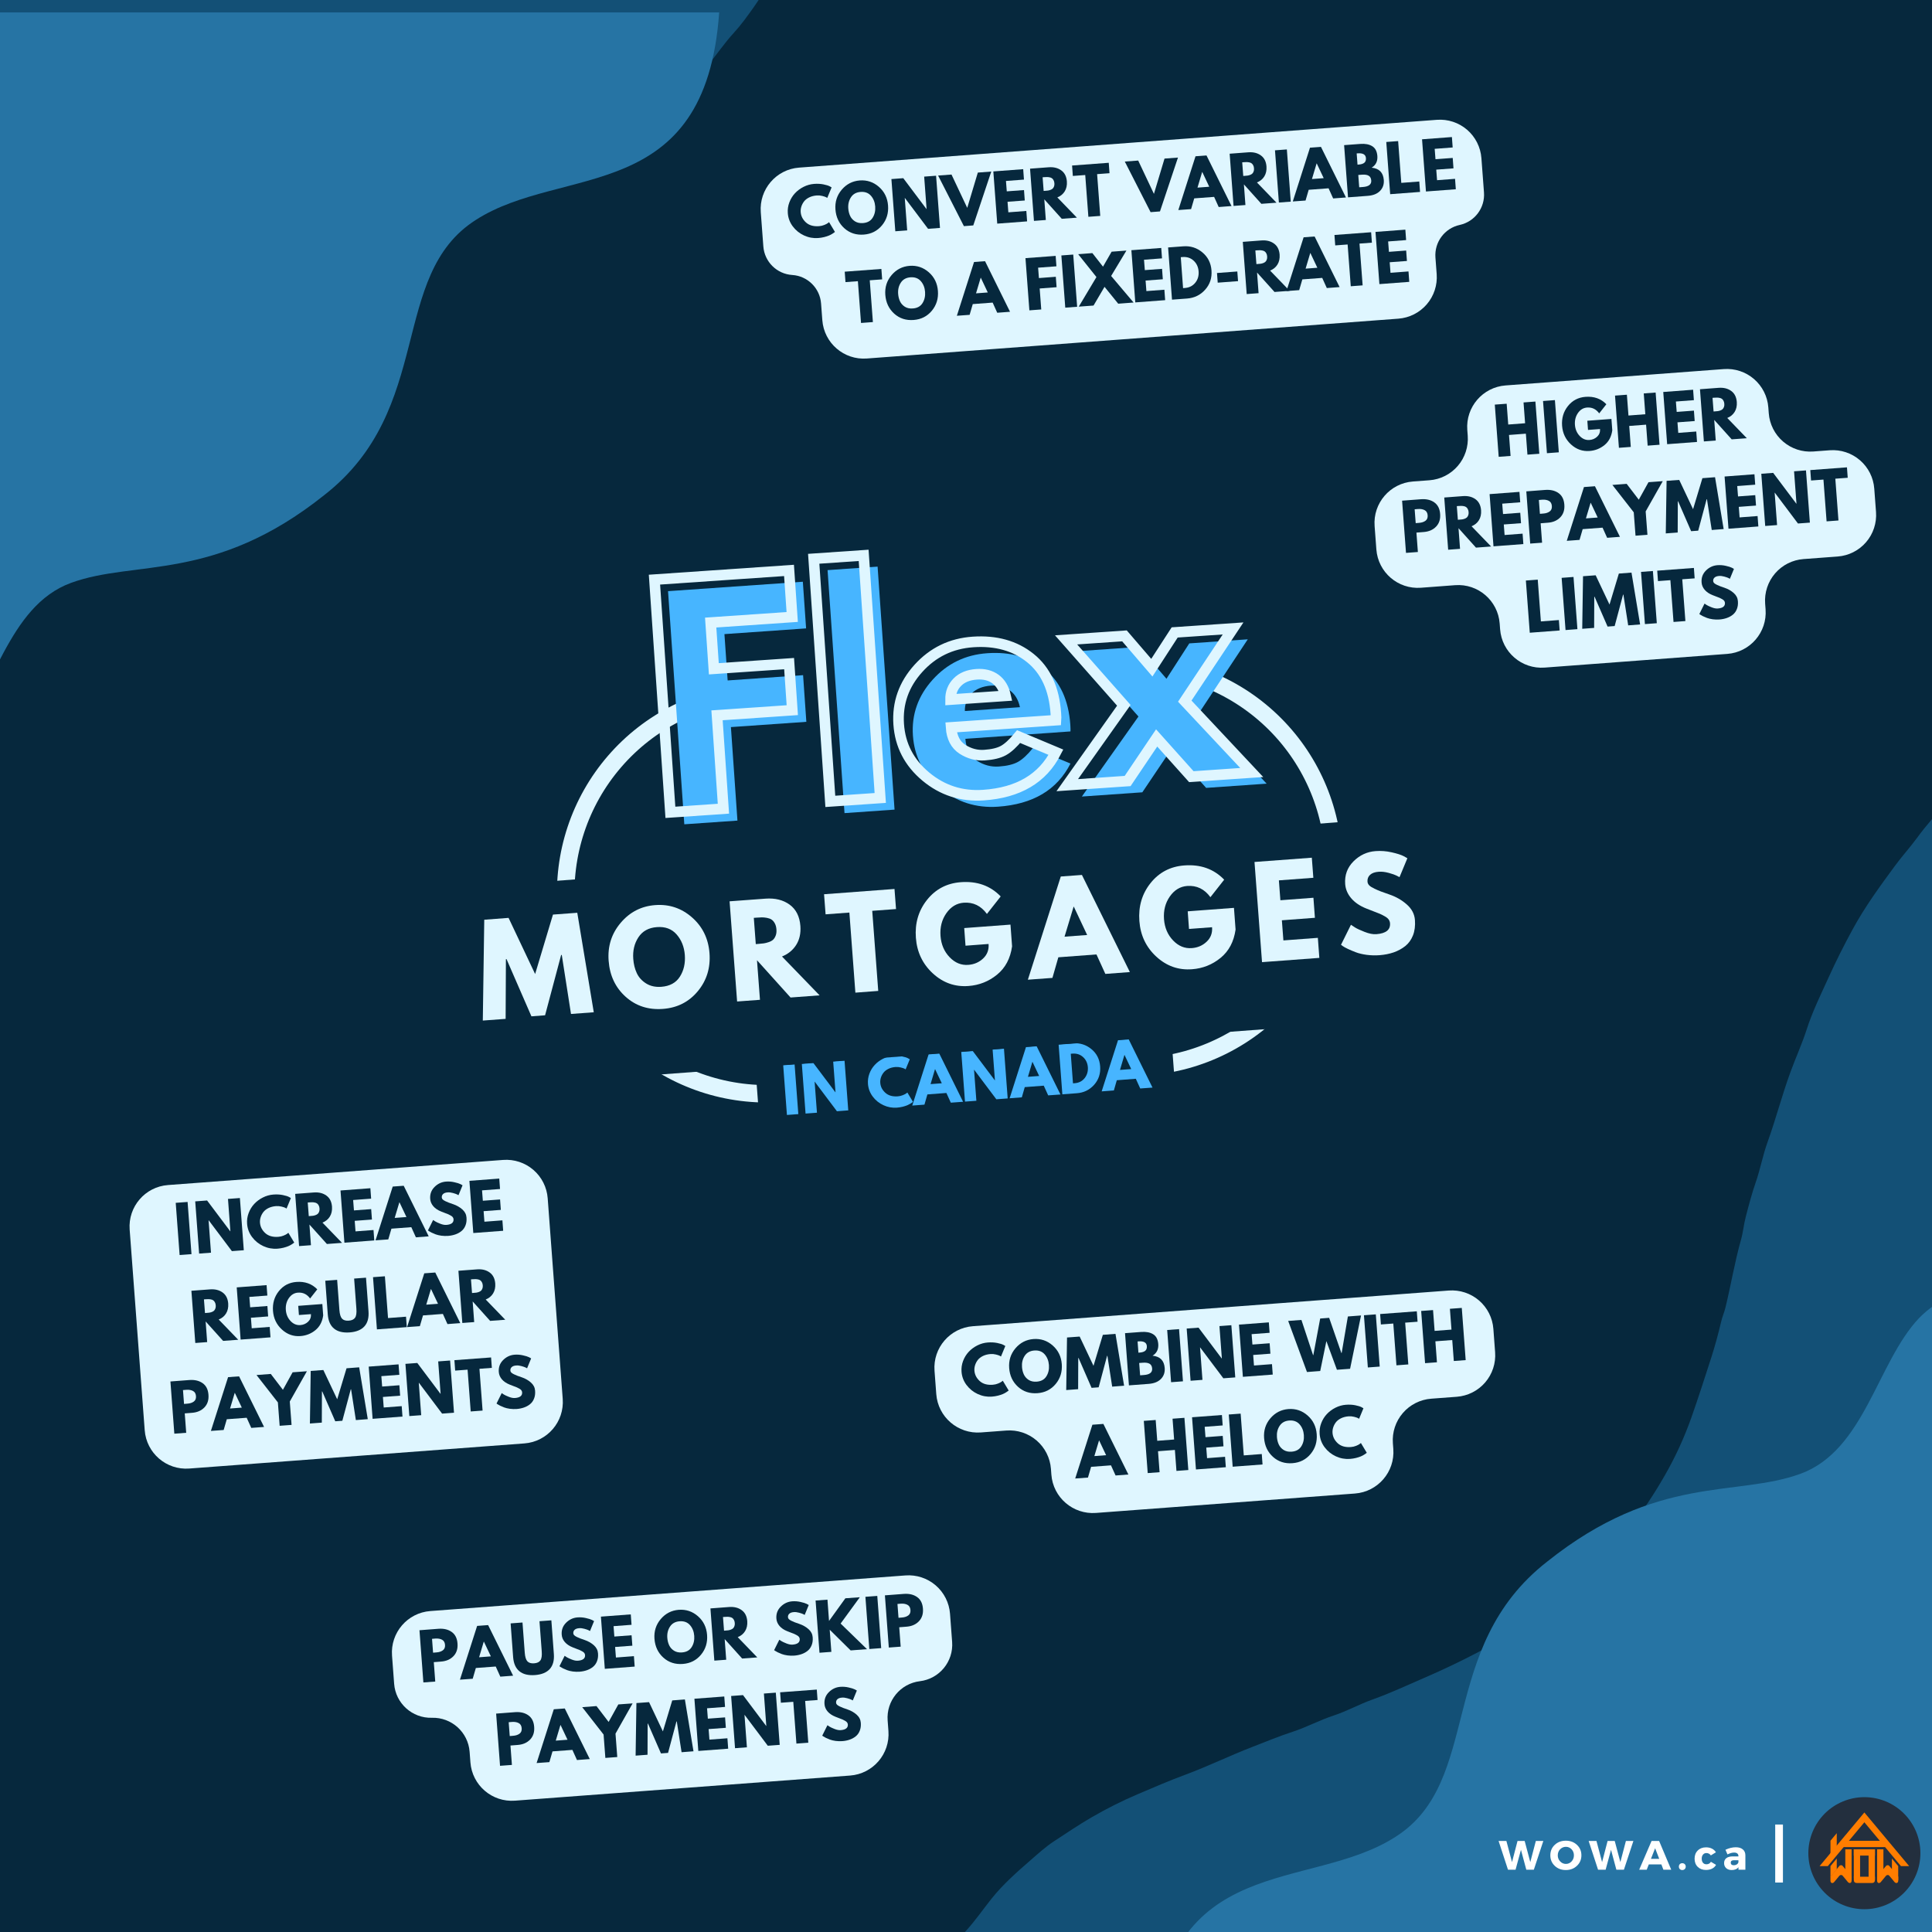<svg xmlns="http://www.w3.org/2000/svg" xmlns:xlink="http://www.w3.org/1999/xlink" width="1000" zoomAndPan="magnify" viewBox="0 0 750 750" height="1000" preserveAspectRatio="xMidYMid meet" version="1.0"><defs><g/><clipPath id="7183d876d8"><path d="M 216 254 L 522 254 L 522 428 L 216 428 Z M 216 254 " clip-rule="nonzero"/></clipPath><clipPath id="67cdcea369"><path d="M 210.504 271.371 L 514.949 249.195 L 526.773 411.516 L 222.328 433.691 Z M 210.504 271.371 " clip-rule="nonzero"/></clipPath><clipPath id="3992258f4e"><path d="M 210.508 271.371 L 516.359 249.09 L 528.277 412.707 L 222.426 434.984 Z M 210.508 271.371 " clip-rule="nonzero"/></clipPath><clipPath id="5689c77df7"><path d="M 291.656 265.461 L 433.797 255.105 C 455.32 253.539 476.582 260.586 492.91 274.695 C 509.238 288.809 519.289 308.828 520.859 330.355 C 522.426 351.879 515.379 373.145 501.27 389.473 C 487.16 405.805 467.145 415.859 445.621 417.426 L 303.48 427.777 C 281.961 429.348 260.695 422.301 244.367 408.188 C 228.039 394.074 217.988 374.055 216.418 352.531 C 214.852 331.004 221.898 309.738 236.008 293.41 C 250.117 277.082 270.137 267.027 291.656 265.461 " clip-rule="nonzero"/></clipPath><clipPath id="a83fd736bc"><path d="M 268 170 L 468 170 L 468 337 L 268 337 Z M 268 170 " clip-rule="nonzero"/></clipPath><clipPath id="a134a28744"><path d="M 263.473 178.078 L 462.535 164.793 L 473.602 330.68 L 274.539 343.965 Z M 263.473 178.078 " clip-rule="nonzero"/></clipPath><clipPath id="9021ed5714"><path d="M 345.539 172.602 L 379.723 170.32 C 425.051 167.297 464.246 201.59 467.27 246.914 C 470.293 292.242 436.004 331.438 390.676 334.461 L 356.492 336.742 C 311.168 339.766 271.973 305.473 268.949 260.148 C 265.922 214.82 300.215 175.625 345.539 172.602 " clip-rule="nonzero"/></clipPath><clipPath id="a463a999ed"><path d="M 0 0 L 313.551 0 L 313.551 464.383 L 0 464.383 Z M 0 0 " clip-rule="nonzero"/></clipPath><clipPath id="58d3b1b793"><path d="M 0 4.801 L 279.184 4.801 L 279.184 301.051 L 0 301.051 Z M 0 4.801 " clip-rule="nonzero"/></clipPath><clipPath id="78df40d791"><path d="M 346.344 298 L 750 298 L 750 750 L 346.344 750 Z M 346.344 298 " clip-rule="nonzero"/></clipPath><clipPath id="5e907c566b"><path d="M 447.332 497.34 L 750 497.34 L 750 750 L 447.332 750 Z M 447.332 497.34 " clip-rule="nonzero"/></clipPath><clipPath id="22d76534a0"><path d="M 701.996 697.652 L 745.496 697.652 L 745.496 741.152 L 701.996 741.152 Z M 701.996 697.652 " clip-rule="nonzero"/></clipPath></defs><rect x="-75" width="900" fill="#ffffff" y="-75" height="900" fill-opacity="1"/><rect x="-75" width="900" fill="#ffffff" y="-75" height="900" fill-opacity="1"/><rect x="-75" width="900" fill="#06283d" y="-75" height="900" fill-opacity="1"/><g clip-path="url(#7183d876d8)"><g clip-path="url(#67cdcea369)"><g clip-path="url(#3992258f4e)"><g clip-path="url(#5689c77df7)"><path stroke-linecap="butt" transform="matrix(0.749, -0.055, 0.055, 0.749, 210.508, 271.37)" fill="none" stroke-linejoin="miter" d="M 108.38 0.002 L 298.221 0 C 326.967 0.002 354.532 11.42 374.859 31.742 C 395.186 52.07 406.601 79.636 406.604 108.384 C 406.603 137.127 395.183 164.694 374.858 185.019 C 354.532 205.348 326.968 216.768 298.222 216.766 L 108.381 216.763 C 79.64 216.767 52.07 205.349 31.743 185.021 C 11.417 164.693 0.001 137.127 -0.002 108.384 C -0 79.636 11.42 52.069 31.745 31.745 C 52.07 11.42 79.639 0.001 108.38 0.002 " stroke="#dff6ff" stroke-width="18" stroke-opacity="1" stroke-miterlimit="4"/></g></g></g></g><g clip-path="url(#a83fd736bc)"><g clip-path="url(#a134a28744)"><g clip-path="url(#9021ed5714)"><path fill="#06283d" d="M 263.473 178.078 L 462.535 164.793 L 473.445 328.312 L 274.383 341.594 Z M 263.473 178.078 " fill-opacity="1" fill-rule="nonzero"/></g></g></g><g clip-path="url(#a463a999ed)"><path fill="#135076" d="M -109.426 464.227 C -110.18 463.121 -110.047 462.145 -110.047 461.195 C -110.051 298.695 -110.051 136.191 -110.047 -26.312 C -110.047 -30.746 -110.035 -30.746 -105.605 -30.746 C 33.074 -30.746 171.75 -30.746 310.43 -30.73 C 311.355 -30.73 312.691 -31.203 313.109 -30.422 C 313.59 -29.527 312.574 -28.539 311.992 -27.734 C 308.422 -22.766 305.582 -17.344 302.277 -12.211 C 299.066 -7.215 296.051 -2.062 292.609 2.773 C 290.203 6.156 287.797 9.551 284.953 12.656 C 281.344 16.59 278.297 21.031 274.961 25.219 C 270.461 30.871 265.043 35.605 259.621 40.32 C 256.746 42.82 253.898 45.41 250.727 47.488 C 245.953 50.613 241.223 53.82 236.277 56.699 C 230.434 60.102 224.379 63.137 218.199 65.773 C 212.078 68.387 205.957 71.027 199.688 73.348 C 190.871 76.609 182.398 80.781 173.625 84.156 C 168.488 86.133 163.391 88.266 158.164 89.965 C 152.68 91.754 147.621 94.508 142.188 96.293 C 136.992 97.996 132.227 100.684 127.121 102.5 C 120.047 105.02 113.273 108.215 106.414 111.176 C 99.559 114.141 92.789 117.375 86.141 120.863 C 81.637 123.223 77.324 125.855 72.996 128.453 C 68.238 131.316 63.695 134.559 59.32 138.043 C 52.707 143.305 46.348 148.848 40.383 154.805 C 35.953 159.23 31.812 163.949 27.781 168.746 C 22.344 175.223 17.75 182.305 13.57 189.59 C 9.438 196.801 5.969 204.387 3.195 212.277 C 0.547 219.82 -1.898 227.445 -4.355 235.051 C -5.844 239.68 -7.145 244.449 -8.262 249.223 C -8.691 251.066 -9.477 252.836 -9.93 254.68 C -12.059 263.418 -13.504 272.309 -15.953 280.977 C -16.77 283.852 -17.027 286.879 -17.777 289.777 C -18.953 294.309 -20.141 298.859 -21.676 303.277 C -23.461 308.414 -24.414 313.77 -26.262 318.883 C -29.496 327.84 -31.859 337.082 -35.141 346.043 C -37.18 351.609 -39.648 357.016 -41.461 362.645 C -43.719 369.672 -46.988 376.25 -50.012 382.922 C -52.887 389.262 -56.023 395.5 -59.375 401.633 C -64.113 410.312 -69.914 418.246 -75.734 426.168 C -78.465 429.879 -81.594 433.293 -84.309 437.012 C -91.613 446.996 -100.582 455.398 -109.426 464.227 Z M -109.426 464.227 " fill-opacity="1" fill-rule="nonzero"/></g><path fill="#06283d" d="M 302.477 407.793 L 444.594 397.141 C 447.16 396.949 449.695 397.781 451.645 399.461 C 453.594 401.137 454.797 403.52 454.988 406.082 L 456.438 425.418 C 456.629 427.98 455.793 430.516 454.117 432.465 C 452.441 434.414 450.059 435.617 447.492 435.809 L 305.375 446.461 C 302.809 446.652 300.273 445.82 298.324 444.141 C 296.375 442.465 295.172 440.082 294.98 437.52 L 293.531 418.184 C 293.133 412.844 297.137 408.191 302.477 407.793 " fill-opacity="1" fill-rule="nonzero"/><g fill="#47b5ff" fill-opacity="1"><g transform="translate(304.08, 432.934)"><g><path d="M 4.375 -19.812 L 5.828 -0.438 L 1.406 -0.109 L -0.047 -19.484 Z M 4.375 -19.812 "/></g></g></g><g fill="#47b5ff" fill-opacity="1"><g transform="translate(311.311, 432.392)"><g><path d="M 4.922 -12.469 L 5.828 -0.438 L 1.406 -0.109 L -0.047 -19.484 L 4.375 -19.812 L 12.984 -8.375 L 13.031 -8.375 L 12.125 -20.391 L 16.531 -20.719 L 17.984 -1.344 L 13.578 -1.016 L 4.969 -12.469 Z M 4.922 -12.469 "/></g></g></g><g fill="#47b5ff" fill-opacity="1"><g transform="translate(330.704, 430.938)"><g/></g></g><g fill="#47b5ff" fill-opacity="1"><g transform="translate(337.113, 430.458)"><g><path d="M 11.422 -4.859 C 12.098 -4.91 12.742 -5.062 13.359 -5.312 C 13.973 -5.562 14.422 -5.789 14.703 -6 L 15.125 -6.344 L 17.297 -2.734 C 17.234 -2.68 17.148 -2.609 17.047 -2.516 C 16.953 -2.43 16.711 -2.27 16.328 -2.031 C 15.941 -1.801 15.523 -1.586 15.078 -1.391 C 14.629 -1.203 14.047 -1.016 13.328 -0.828 C 12.609 -0.648 11.852 -0.531 11.062 -0.469 C 9.258 -0.332 7.52 -0.648 5.844 -1.422 C 4.164 -2.191 2.773 -3.312 1.672 -4.781 C 0.578 -6.258 -0.035 -7.895 -0.172 -9.688 C -0.273 -11.051 -0.086 -12.379 0.391 -13.672 C 0.879 -14.973 1.57 -16.102 2.469 -17.062 C 3.363 -18.031 4.43 -18.828 5.672 -19.453 C 6.91 -20.078 8.203 -20.441 9.547 -20.547 C 10.805 -20.641 11.973 -20.578 13.047 -20.359 C 14.129 -20.148 14.898 -19.91 15.359 -19.641 L 16.062 -19.234 L 14.453 -15.328 C 14.336 -15.422 14.16 -15.523 13.922 -15.641 C 13.691 -15.754 13.242 -15.895 12.578 -16.062 C 11.91 -16.238 11.238 -16.301 10.562 -16.25 C 9.5 -16.176 8.555 -15.93 7.734 -15.516 C 6.922 -15.109 6.285 -14.602 5.828 -14 C 5.379 -13.406 5.051 -12.773 4.844 -12.109 C 4.633 -11.441 4.555 -10.77 4.609 -10.094 C 4.711 -8.633 5.359 -7.359 6.547 -6.266 C 7.742 -5.172 9.367 -4.703 11.422 -4.859 Z M 11.422 -4.859 "/></g></g></g><g fill="#47b5ff" fill-opacity="1"><g transform="translate(354.792, 429.133)"><g><path d="M 9.797 -20.219 L 19.078 -1.422 L 14.312 -1.078 L 12.594 -4.844 L 5.219 -4.281 L 4.078 -0.312 L -0.656 0.047 L 5.719 -19.906 Z M 10.812 -8.609 L 8.219 -14.078 L 8.172 -14.078 L 6.453 -8.281 Z M 10.812 -8.609 "/></g></g></g><g fill="#47b5ff" fill-opacity="1"><g transform="translate(373.199, 427.754)"><g><path d="M 4.922 -12.469 L 5.828 -0.438 L 1.406 -0.109 L -0.047 -19.484 L 4.375 -19.812 L 12.984 -8.375 L 13.031 -8.375 L 12.125 -20.391 L 16.531 -20.719 L 17.984 -1.344 L 13.578 -1.016 L 4.969 -12.469 Z M 4.922 -12.469 "/></g></g></g><g fill="#47b5ff" fill-opacity="1"><g transform="translate(392.592, 426.3)"><g><path d="M 9.797 -20.219 L 19.078 -1.422 L 14.312 -1.078 L 12.594 -4.844 L 5.219 -4.281 L 4.078 -0.312 L -0.656 0.047 L 5.719 -19.906 Z M 10.812 -8.609 L 8.219 -14.078 L 8.172 -14.078 L 6.453 -8.281 Z M 10.812 -8.609 "/></g></g></g><g fill="#47b5ff" fill-opacity="1"><g transform="translate(410.999, 424.921)"><g><path d="M -0.047 -19.484 L 5.578 -19.906 C 8.266 -20.102 10.633 -19.352 12.688 -17.656 C 14.738 -15.969 15.867 -13.734 16.078 -10.953 C 16.285 -8.172 15.504 -5.785 13.734 -3.797 C 11.961 -1.816 9.727 -0.727 7.031 -0.531 L 1.406 -0.109 Z M 5.531 -4.375 L 6.203 -4.422 C 7.816 -4.547 9.094 -5.191 10.031 -6.359 C 10.977 -7.535 11.406 -8.941 11.312 -10.578 C 11.188 -12.223 10.566 -13.551 9.453 -14.562 C 8.336 -15.582 6.969 -16.031 5.344 -15.906 L 4.672 -15.859 Z M 5.531 -4.375 "/></g></g></g><g fill="#47b5ff" fill-opacity="1"><g transform="translate(428.325, 423.622)"><g><path d="M 9.797 -20.219 L 19.078 -1.422 L 14.312 -1.078 L 12.594 -4.844 L 5.219 -4.281 L 4.078 -0.312 L -0.656 0.047 L 5.719 -19.906 Z M 10.812 -8.609 L 8.219 -14.078 L 8.172 -14.078 L 6.453 -8.281 Z M 10.812 -8.609 "/></g></g></g><g clip-path="url(#58d3b1b793)"><path fill="#2674a4" d="M -55.316 4.812 L 279.184 4.812 C 273.91 80.066 218.32 63.77 184.773 85.34 C 150.75 106.91 168.961 158.68 125.832 192.23 C 83.18 226.266 52.508 217.156 27.59 226.266 C 2.668 235.371 -2.125 269.406 -18.418 286.66 C -32.312 301.043 -55.316 301.043 -55.316 301.043 Z M -55.316 4.812 " fill-opacity="1" fill-rule="nonzero"/></g><g fill="#47b5ff" fill-opacity="1"><g transform="translate(259.068, 320.443)"><g><path d="M 52.594 -94.609 L 53.859 -76.5 L 22.156 -74.281 L 23.406 -56.297 L 52.688 -58.344 L 53.953 -40.234 L 24.672 -38.188 L 27.203 -1.891 L 6.578 -0.453 L 0.266 -90.953 Z M 52.594 -94.609 "/></g></g></g><g fill="#47b5ff" fill-opacity="1"><g transform="translate(321.26, 316.103)"><g><path d="M 6.578 -0.453 L 0 -94.781 L 19.422 -96.141 L 26 -1.812 Z M 6.578 -0.453 "/></g></g></g><g fill="#47b5ff" fill-opacity="1"><g transform="translate(353.837, 313.83)"><g><path d="M 61.719 -29.891 L 20.922 -27.031 C 21.203 -23.082 22.688 -20.25 25.375 -18.531 C 28.062 -16.812 30.91 -16.055 33.922 -16.266 C 37.055 -16.484 39.508 -17.07 41.281 -18.031 C 43.051 -19 45.016 -20.812 47.172 -23.469 L 61.719 -17.422 C 56.551 -7.203 47.164 -1.617 33.562 -0.672 C 25.082 -0.086 17.602 -2.488 11.125 -7.875 C 4.656 -13.27 1.133 -20.062 0.562 -28.25 C 0 -36.445 2.547 -43.68 8.203 -49.953 C 13.859 -56.234 20.926 -59.664 29.406 -60.25 C 38.332 -60.875 45.77 -58.801 51.719 -54.031 C 57.664 -49.258 60.977 -42.086 61.656 -32.516 C 61.738 -31.203 61.758 -30.328 61.719 -29.891 Z M 20.719 -37.812 L 42.109 -39.297 C 41.473 -42.203 40.164 -44.375 38.188 -45.812 C 36.219 -47.25 33.77 -47.867 30.844 -47.672 C 27.625 -47.441 25.117 -46.422 23.328 -44.609 C 21.547 -42.805 20.676 -40.539 20.719 -37.812 Z M 20.719 -37.812 "/></g></g></g><g fill="#47b5ff" fill-opacity="1"><g transform="translate(419.979, 309.215)"><g><path d="M 71.734 -5 L 48.25 -3.359 L 34.75 -18.406 L 23.469 -1.641 L 0 0 L 21.969 -31.062 L -0.531 -56.5 L 22.188 -58.094 L 32.844 -45.719 L 41.703 -59.453 L 64.406 -61.031 L 45.672 -32.719 Z M 71.734 -5 "/></g></g></g><path stroke-linecap="butt" transform="matrix(0.146, -0.01, 0.01, 0.146, 211.58, 211.6)" fill="none" stroke-linejoin="miter" d="M 641.107 111.302 L 641.124 235.072 L 424.328 235.089 L 424.329 357.949 L 624.458 357.944 L 624.449 481.712 L 424.32 481.717 L 424.33 730.002 L 283.336 729.993 L 283.343 111.312 Z M 708.566 729.989 L 708.569 84.947 L 841.338 84.943 L 841.333 730.012 Z M 1320.606 556.06 L 1041.553 556.06 C 1041.541 583.035 1050.266 603.061 1067.731 616.111 C 1085.31 629.063 1104.357 635.52 1124.87 635.509 C 1146.343 635.512 1163.315 632.663 1175.762 626.907 C 1188.208 621.179 1202.493 609.756 1218.615 592.666 L 1314.557 640.838 C 1274.501 707.727 1207.986 741.172 1114.96 741.172 C 1057.003 741.161 1007.238 721.343 965.75 681.67 C 924.244 641.862 903.491 594.021 903.492 538.12 C 903.503 482.086 924.242 434.042 965.736 394.016 C 1007.258 353.966 1056.997 333.959 1114.982 333.945 C 1176.011 333.957 1225.633 351.602 1263.823 386.878 C 1302.173 422.138 1321.334 472.512 1321.337 537.922 C 1321.322 546.949 1321.087 552.995 1320.606 556.06 Z M 1045.221 482.439 L 1191.504 482.443 C 1188.467 462.44 1180.594 447.041 1167.882 436.298 C 1155.197 425.558 1138.825 420.195 1118.82 420.188 C 1096.838 420.204 1079.341 425.981 1066.272 437.595 C 1053.319 449.058 1046.32 464.007 1045.221 482.439 Z M 1829.049 729.994 L 1668.449 730.006 L 1583.68 621.236 L 1499.09 729.994 L 1338.516 730.008 L 1502.755 528.946 L 1361.779 345.316 L 1517.037 345.306 L 1583.678 434.462 L 1650.528 345.298 L 1805.785 345.314 L 1664.796 528.955 Z M 1829.049 729.994 " stroke="#dff6ff" stroke-width="28.124" stroke-opacity="1" stroke-miterlimit="4"/><path fill="#06283d" d="M 180.703 344.574 L 549.738 316.918 C 554.895 316.531 559.996 318.207 563.914 321.582 C 567.836 324.953 570.254 329.746 570.641 334.902 L 573.555 373.785 C 573.941 378.941 572.262 384.043 568.891 387.961 C 565.516 391.879 560.723 394.301 555.566 394.688 L 186.535 422.344 C 175.793 423.148 166.438 415.098 165.633 404.359 L 162.719 365.477 C 161.914 354.738 169.965 345.379 180.703 344.574 " fill-opacity="1" fill-rule="nonzero"/><g fill="#dff6ff" fill-opacity="1"><g transform="translate(186.676, 396.242)"><g><path d="M 34.984 -2.625 L 31.406 -25.531 L 31.156 -25.516 L 24.922 -2.109 L 19.625 -1.703 L 9.953 -23.922 L 9.719 -23.906 L 9.609 -0.719 L 0.75 -0.062 L 1.312 -39.203 L 10.75 -39.922 L 21.062 -18.125 L 27.984 -41.203 L 37.422 -41.906 L 43.828 -3.281 Z M 34.984 -2.625 "/></g></g></g><g fill="#dff6ff" fill-opacity="1"><g transform="translate(236.63, 392.498)"><g><path d="M -0.359 -19.531 C -0.785 -25.164 0.77 -30.07 4.312 -34.25 C 7.852 -38.438 12.32 -40.734 17.719 -41.141 C 23.156 -41.547 27.922 -39.953 32.016 -36.359 C 36.109 -32.766 38.367 -28.133 38.797 -22.469 C 39.223 -16.789 37.707 -11.867 34.25 -7.703 C 30.801 -3.547 26.297 -1.258 20.734 -0.844 C 15.047 -0.414 10.211 -1.988 6.234 -5.562 C 2.266 -9.133 0.066 -13.789 -0.359 -19.531 Z M 9.203 -20.25 C 9.348 -18.219 9.801 -16.383 10.562 -14.75 C 11.32 -13.113 12.523 -11.773 14.172 -10.734 C 15.828 -9.691 17.801 -9.254 20.094 -9.422 C 23.395 -9.672 25.801 -10.988 27.312 -13.375 C 28.82 -15.758 29.457 -18.551 29.219 -21.75 C 28.977 -24.938 27.914 -27.602 26.031 -29.75 C 24.156 -31.895 21.598 -32.844 18.359 -32.594 C 15.148 -32.352 12.758 -31.031 11.188 -28.625 C 9.625 -26.227 8.961 -23.438 9.203 -20.25 Z M 9.203 -20.25 "/></g></g></g><g fill="#dff6ff" fill-opacity="1"><g transform="translate(283.332, 388.998)"><g><path d="M -0.109 -39.109 L 13.812 -40.141 C 17.551 -40.422 20.676 -39.648 23.188 -37.828 C 25.695 -36.004 27.094 -33.238 27.375 -29.531 C 27.582 -26.676 27.039 -24.227 25.75 -22.188 C 24.457 -20.145 22.617 -18.645 20.234 -17.688 L 34.828 -2.609 L 23.562 -1.766 L 10.531 -16.234 L 11.688 -0.875 L 2.812 -0.219 Z M 10.062 -22.5 L 11.109 -22.578 C 11.91 -22.641 12.594 -22.707 13.156 -22.781 C 13.727 -22.863 14.367 -23.023 15.078 -23.266 C 15.785 -23.504 16.348 -23.812 16.766 -24.188 C 17.18 -24.57 17.52 -25.102 17.781 -25.781 C 18.051 -26.457 18.148 -27.27 18.078 -28.219 C 18.004 -29.164 17.785 -29.957 17.422 -30.594 C 17.066 -31.238 16.656 -31.711 16.188 -32.016 C 15.719 -32.328 15.113 -32.551 14.375 -32.688 C 13.633 -32.82 12.977 -32.883 12.406 -32.875 C 11.832 -32.863 11.145 -32.828 10.344 -32.766 L 9.297 -32.688 Z M 10.062 -22.5 "/></g></g></g><g fill="#dff6ff" fill-opacity="1"><g transform="translate(322.446, 386.066)"><g><path d="M -1.953 -31.125 L -2.547 -38.922 L 24.797 -40.969 L 25.391 -33.172 L 16.156 -32.484 L 18.484 -1.391 L 9.609 -0.719 L 7.281 -31.812 Z M -1.953 -31.125 "/></g></g></g><g fill="#dff6ff" fill-opacity="1"><g transform="translate(355.905, 383.558)"><g><path d="M 36.359 -24.625 L 36.984 -16.188 C 36.316 -11.488 34.375 -7.828 31.156 -5.203 C 27.945 -2.578 24.254 -1.109 20.078 -0.797 C 14.828 -0.398 10.211 -2.023 6.234 -5.672 C 2.254 -9.328 0.055 -13.938 -0.359 -19.5 C -0.785 -25.156 0.656 -30.066 3.969 -34.234 C 7.289 -38.398 11.656 -40.688 17.062 -41.094 C 23.383 -41.57 28.551 -39.727 32.562 -35.562 L 27.219 -28.766 C 24.906 -31.941 21.895 -33.395 18.188 -33.125 C 15.457 -32.914 13.211 -31.551 11.453 -29.031 C 9.703 -26.52 8.953 -23.582 9.203 -20.219 C 9.453 -16.914 10.629 -14.164 12.734 -11.969 C 14.836 -9.781 17.254 -8.789 19.984 -9 C 22.254 -9.164 24.176 -9.992 25.75 -11.484 C 27.332 -12.973 28.035 -14.848 27.859 -17.109 L 18.906 -16.438 L 18.406 -23.281 Z M 36.359 -24.625 "/></g></g></g><g fill="#dff6ff" fill-opacity="1"><g transform="translate(400.345, 380.228)"><g><path d="M 19.656 -40.578 L 38.266 -2.875 L 28.75 -2.156 L 25.297 -9.719 L 10.5 -8.609 L 8.203 -0.609 L -1.328 0.094 L 11.453 -39.969 Z M 21.688 -17.266 L 16.516 -28.25 L 16.422 -28.234 L 12.906 -16.609 Z M 21.688 -17.266 "/></g></g></g><g fill="#dff6ff" fill-opacity="1"><g transform="translate(442.664, 377.056)"><g><path d="M 36.359 -24.625 L 36.984 -16.188 C 36.316 -11.488 34.375 -7.828 31.156 -5.203 C 27.945 -2.578 24.254 -1.109 20.078 -0.797 C 14.828 -0.398 10.211 -2.023 6.234 -5.672 C 2.254 -9.328 0.055 -13.938 -0.359 -19.5 C -0.785 -25.156 0.656 -30.066 3.969 -34.234 C 7.289 -38.398 11.656 -40.688 17.062 -41.094 C 23.383 -41.57 28.551 -39.727 32.562 -35.562 L 27.219 -28.766 C 24.906 -31.941 21.895 -33.395 18.188 -33.125 C 15.457 -32.914 13.211 -31.551 11.453 -29.031 C 9.703 -26.52 8.953 -23.582 9.203 -20.219 C 9.453 -16.914 10.629 -14.164 12.734 -11.969 C 14.836 -9.781 17.254 -8.789 19.984 -9 C 22.254 -9.164 24.176 -9.992 25.75 -11.484 C 27.332 -12.973 28.035 -14.848 27.859 -17.109 L 18.906 -16.438 L 18.406 -23.281 Z M 36.359 -24.625 "/></g></g></g><g fill="#dff6ff" fill-opacity="1"><g transform="translate(487.104, 373.725)"><g><path d="M 22.141 -40.766 L 22.734 -32.969 L 9.359 -31.969 L 9.938 -24.25 L 22.766 -25.219 L 23.344 -17.438 L 10.516 -16.469 L 11.109 -8.656 L 24.484 -9.656 L 25.062 -1.875 L 2.812 -0.219 L -0.109 -39.109 Z M 22.141 -40.766 "/></g></g></g><g fill="#dff6ff" fill-opacity="1"><g transform="translate(519.809, 371.274)"><g><path d="M 14.188 -40.875 C 16.289 -41.031 18.367 -40.875 20.422 -40.406 C 22.484 -39.945 24.023 -39.457 25.047 -38.938 L 26.531 -38.109 L 23.484 -30.766 C 23.172 -30.93 22.754 -31.145 22.234 -31.406 C 21.723 -31.676 20.754 -32.008 19.328 -32.406 C 17.898 -32.801 16.594 -32.953 15.406 -32.859 C 13.926 -32.754 12.812 -32.359 12.062 -31.672 C 11.312 -30.984 10.973 -30.102 11.047 -29.031 C 11.086 -28.488 11.312 -28.004 11.719 -27.578 C 12.133 -27.16 12.816 -26.727 13.766 -26.281 C 14.711 -25.832 15.547 -25.473 16.266 -25.203 C 16.984 -24.941 18.082 -24.551 19.562 -24.031 C 22.156 -23.145 24.41 -21.848 26.328 -20.141 C 28.254 -18.441 29.301 -16.43 29.469 -14.109 C 29.633 -11.867 29.379 -9.883 28.703 -8.156 C 28.023 -6.438 27.023 -5.051 25.703 -4 C 24.379 -2.957 22.883 -2.145 21.219 -1.562 C 19.551 -0.988 17.723 -0.625 15.734 -0.469 C 14.047 -0.344 12.367 -0.391 10.703 -0.609 C 9.047 -0.836 7.648 -1.172 6.516 -1.609 C 5.379 -2.047 4.352 -2.477 3.438 -2.906 C 2.52 -3.344 1.844 -3.719 1.406 -4.031 L 0.766 -4.5 L 4.625 -12.281 C 5.02 -12 5.566 -11.641 6.266 -11.203 C 6.961 -10.766 8.18 -10.203 9.922 -9.516 C 11.672 -8.828 13.188 -8.531 14.469 -8.625 C 18.207 -8.906 19.984 -10.316 19.797 -12.859 C 19.754 -13.391 19.582 -13.875 19.281 -14.312 C 18.977 -14.75 18.473 -15.164 17.766 -15.562 C 17.055 -15.969 16.43 -16.285 15.891 -16.516 C 15.359 -16.742 14.484 -17.086 13.266 -17.547 C 12.047 -18.016 11.141 -18.367 10.547 -18.609 C 8.098 -19.586 6.164 -20.898 4.75 -22.547 C 3.332 -24.203 2.547 -26.035 2.391 -28.047 C 2.129 -31.523 3.203 -34.473 5.609 -36.891 C 8.023 -39.305 10.883 -40.633 14.188 -40.875 Z M 14.188 -40.875 "/></g></g></g><g clip-path="url(#78df40d791)"><path fill="#135076" d="M 769.32 298.035 C 770.078 299.141 769.941 300.117 769.941 301.066 C 769.945 463.566 769.945 626.07 769.941 788.574 C 769.941 793.008 769.93 793.008 765.5 793.008 C 626.82 793.008 488.148 793.008 349.465 792.992 C 348.539 792.992 347.203 793.465 346.785 792.68 C 346.305 791.789 347.32 790.801 347.902 789.996 C 351.473 785.027 354.312 779.605 357.617 774.473 C 360.828 769.477 363.848 764.324 367.285 759.488 C 369.691 756.105 372.098 752.711 374.945 749.605 C 378.551 745.672 381.598 741.23 384.934 737.039 C 389.438 731.391 394.852 726.656 400.273 721.941 C 403.148 719.441 405.996 716.852 409.168 714.773 C 413.941 711.648 418.676 708.441 423.617 705.562 C 429.461 702.16 435.516 699.121 441.695 696.488 C 447.816 693.875 453.938 691.23 460.207 688.914 C 469.023 685.648 477.496 681.48 486.273 678.105 C 491.406 676.129 496.504 673.996 501.73 672.297 C 507.215 670.508 512.273 667.754 517.707 665.969 C 522.902 664.266 527.668 661.578 532.773 659.762 C 539.848 657.242 546.625 654.047 553.48 651.086 C 560.336 648.121 567.109 644.887 573.754 641.398 C 578.258 639.039 582.57 636.406 586.898 633.809 C 591.66 630.945 596.199 627.699 600.578 624.219 C 607.191 618.957 613.551 613.414 619.512 607.457 C 623.941 603.031 628.082 598.312 632.113 593.516 C 637.551 587.039 642.145 579.957 646.324 572.668 C 650.457 565.461 653.926 557.875 656.699 549.984 C 659.348 542.438 661.793 534.812 664.25 527.211 C 665.738 522.582 667.039 517.812 668.156 513.039 C 668.586 511.191 669.371 509.426 669.824 507.582 C 671.953 498.844 673.398 489.953 675.848 481.285 C 676.664 478.41 676.922 475.379 677.672 472.484 C 678.848 467.953 680.035 463.402 681.57 458.984 C 683.355 453.848 684.309 448.492 686.156 443.379 C 689.395 434.422 691.754 425.18 695.035 416.219 C 697.074 410.652 699.543 405.246 701.355 399.617 C 703.613 392.59 706.883 386.012 709.906 379.34 C 712.781 373 715.922 366.762 719.27 360.629 C 724.008 351.945 729.809 344.016 735.629 336.094 C 738.359 332.383 741.488 328.969 744.203 325.25 C 751.508 315.266 760.477 306.859 769.32 298.035 Z M 769.32 298.035 " fill-opacity="1" fill-rule="nonzero"/></g><g clip-path="url(#5e907c566b)"><path fill="#2674a4" d="M 781.832 793.582 L 447.332 793.582 C 452.602 718.324 508.191 734.625 541.738 713.055 C 575.762 691.484 557.551 639.715 600.684 606.16 C 643.332 572.129 674.004 581.234 698.926 572.129 C 723.844 563.02 728.637 528.988 744.93 511.73 C 758.828 497.352 781.832 497.352 781.832 497.352 Z M 781.832 793.582 " fill-opacity="1" fill-rule="nonzero"/></g><path fill="#dff6ff" d="M 582.34 244.277 L 582.172 242.047 C 581.508 233.164 573.77 226.5 564.891 227.164 L 551.586 228.164 C 542.707 228.828 534.969 222.168 534.301 213.281 L 533.621 204.207 C 532.957 195.324 539.613 187.586 548.492 186.918 L 554.895 186.438 C 559.16 186.121 563.121 184.117 565.91 180.875 C 568.699 177.633 570.086 173.414 569.77 169.148 L 569.602 166.914 C 568.934 158.031 575.594 150.289 584.473 149.625 L 669.18 143.277 C 673.441 142.957 677.66 144.344 680.898 147.137 C 684.141 149.926 686.141 153.891 686.461 158.156 L 686.629 160.391 C 686.949 164.656 688.949 168.621 692.191 171.41 C 695.434 174.203 699.648 175.59 703.914 175.27 L 710.301 174.793 C 714.566 174.473 718.781 175.859 722.023 178.652 C 725.266 181.441 727.266 185.406 727.586 189.672 L 728.266 198.746 C 728.586 203.012 727.199 207.23 724.41 210.473 C 721.621 213.715 717.656 215.715 713.395 216.035 L 700.102 217.031 C 695.836 217.352 691.875 219.352 689.086 222.594 C 686.297 225.84 684.91 230.055 685.227 234.324 L 685.395 236.555 C 686.062 245.438 679.402 253.18 670.523 253.844 L 599.625 259.16 C 590.746 259.824 583.008 253.164 582.34 244.277 " fill-opacity="1" fill-rule="nonzero"/><g fill="#06283d" fill-opacity="1"><g transform="translate(580.309, 177.444)"><g><path d="M 5.484 -8.594 L 6.094 -0.453 L 1.484 -0.109 L -0.031 -20.375 L 4.578 -20.719 L 5.188 -12.641 L 11.734 -13.141 L 11.125 -21.219 L 15.734 -21.562 L 17.25 -1.297 L 12.641 -0.953 L 12.031 -9.094 Z M 5.484 -8.594 "/></g></g></g><g fill="#06283d" fill-opacity="1"><g transform="translate(599.035, 176.041)"><g><path d="M 4.578 -20.719 L 6.094 -0.453 L 1.484 -0.109 L -0.031 -20.375 Z M 4.578 -20.719 "/></g></g></g><g fill="#06283d" fill-opacity="1"><g transform="translate(606.605, 175.474)"><g><path d="M 18.953 -12.844 L 19.281 -8.438 C 18.945 -5.977 17.941 -4.066 16.266 -2.703 C 14.586 -1.336 12.656 -0.57 10.469 -0.406 C 7.738 -0.195 5.332 -1.047 3.25 -2.953 C 1.164 -4.867 0.016 -7.273 -0.203 -10.172 C -0.422 -13.117 0.332 -15.676 2.062 -17.844 C 3.801 -20.02 6.078 -21.211 8.891 -21.422 C 12.18 -21.672 14.879 -20.711 16.984 -18.547 L 14.203 -15 C 12.992 -16.656 11.422 -17.41 9.484 -17.266 C 8.047 -17.16 6.867 -16.453 5.953 -15.141 C 5.047 -13.828 4.656 -12.297 4.781 -10.547 C 4.914 -8.828 5.531 -7.391 6.625 -6.234 C 7.719 -5.086 8.984 -4.566 10.422 -4.672 C 11.598 -4.766 12.598 -5.195 13.422 -5.969 C 14.242 -6.75 14.613 -7.734 14.531 -8.922 L 9.859 -8.578 L 9.594 -12.141 Z M 18.953 -12.844 "/></g></g></g><g fill="#06283d" fill-opacity="1"><g transform="translate(626.978, 173.947)"><g><path d="M 5.484 -8.594 L 6.094 -0.453 L 1.484 -0.109 L -0.031 -20.375 L 4.578 -20.719 L 5.188 -12.641 L 11.734 -13.141 L 11.125 -21.219 L 15.734 -21.562 L 17.25 -1.297 L 12.641 -0.953 L 12.031 -9.094 Z M 5.484 -8.594 "/></g></g></g><g fill="#06283d" fill-opacity="1"><g transform="translate(645.704, 172.543)"><g><path d="M 11.562 -21.25 L 11.859 -17.203 L 4.875 -16.672 L 5.188 -12.641 L 11.875 -13.141 L 12.172 -9.094 L 5.484 -8.594 L 5.797 -4.5 L 12.781 -5.031 L 13.078 -0.984 L 1.484 -0.109 L -0.031 -20.375 Z M 11.562 -21.25 "/></g></g></g><g fill="#06283d" fill-opacity="1"><g transform="translate(659.958, 171.475)"><g><path d="M -0.031 -20.375 L 7.203 -20.922 C 9.148 -21.066 10.773 -20.664 12.078 -19.719 C 13.391 -18.781 14.117 -17.344 14.266 -15.406 C 14.367 -13.914 14.086 -12.633 13.422 -11.562 C 12.766 -10.5 11.812 -9.719 10.562 -9.219 L 18.156 -1.359 L 12.281 -0.922 L 5.5 -8.469 L 6.094 -0.453 L 1.484 -0.109 Z M 5.25 -11.734 L 5.797 -11.781 C 6.223 -11.812 6.582 -11.844 6.875 -11.875 C 7.176 -11.914 7.504 -12 7.859 -12.125 C 8.223 -12.258 8.516 -12.426 8.734 -12.625 C 8.953 -12.82 9.129 -13.098 9.266 -13.453 C 9.41 -13.805 9.461 -14.223 9.422 -14.703 C 9.391 -15.191 9.273 -15.602 9.078 -15.938 C 8.891 -16.281 8.672 -16.531 8.422 -16.688 C 8.18 -16.852 7.875 -16.969 7.5 -17.031 C 7.125 -17.102 6.785 -17.133 6.484 -17.125 C 6.18 -17.125 5.816 -17.109 5.391 -17.078 L 4.844 -17.031 Z M 5.25 -11.734 "/></g></g></g><g fill="#06283d" fill-opacity="1"><g transform="translate(544.324, 214.738)"><g><path d="M -0.031 -20.375 L 7.344 -20.938 C 9.414 -21.082 11.129 -20.672 12.484 -19.703 C 13.836 -18.742 14.586 -17.25 14.734 -15.219 C 14.891 -13.188 14.363 -11.547 13.156 -10.297 C 11.957 -9.047 10.336 -8.348 8.297 -8.203 L 5.531 -7.984 L 6.094 -0.453 L 1.484 -0.109 Z M 5.25 -11.656 L 6.562 -11.766 C 7.582 -11.836 8.41 -12.109 9.047 -12.578 C 9.68 -13.047 9.961 -13.75 9.891 -14.688 C 9.816 -15.656 9.43 -16.32 8.734 -16.688 C 8.035 -17.062 7.176 -17.211 6.156 -17.141 L 4.844 -17.031 Z M 5.25 -11.656 "/></g></g></g><g fill="#06283d" fill-opacity="1"><g transform="translate(560.691, 213.511)"><g><path d="M -0.031 -20.375 L 7.203 -20.922 C 9.148 -21.066 10.773 -20.664 12.078 -19.719 C 13.391 -18.781 14.117 -17.344 14.266 -15.406 C 14.367 -13.914 14.086 -12.633 13.422 -11.562 C 12.766 -10.5 11.812 -9.719 10.562 -9.219 L 18.156 -1.359 L 12.281 -0.922 L 5.5 -8.469 L 6.094 -0.453 L 1.484 -0.109 Z M 5.25 -11.734 L 5.797 -11.781 C 6.223 -11.812 6.582 -11.844 6.875 -11.875 C 7.176 -11.914 7.504 -12 7.859 -12.125 C 8.223 -12.258 8.516 -12.426 8.734 -12.625 C 8.953 -12.82 9.129 -13.098 9.266 -13.453 C 9.41 -13.805 9.461 -14.223 9.422 -14.703 C 9.391 -15.191 9.273 -15.602 9.078 -15.938 C 8.891 -16.281 8.672 -16.531 8.422 -16.688 C 8.18 -16.852 7.875 -16.969 7.5 -17.031 C 7.125 -17.102 6.785 -17.133 6.484 -17.125 C 6.18 -17.125 5.816 -17.109 5.391 -17.078 L 4.844 -17.031 Z M 5.25 -11.734 "/></g></g></g><g fill="#06283d" fill-opacity="1"><g transform="translate(578.287, 212.193)"><g><path d="M 11.562 -21.25 L 11.859 -17.203 L 4.875 -16.672 L 5.188 -12.641 L 11.875 -13.141 L 12.172 -9.094 L 5.484 -8.594 L 5.797 -4.5 L 12.781 -5.031 L 13.078 -0.984 L 1.484 -0.109 L -0.031 -20.375 Z M 11.562 -21.25 "/></g></g></g><g fill="#06283d" fill-opacity="1"><g transform="translate(592.541, 211.124)"><g><path d="M -0.031 -20.375 L 7.344 -20.938 C 9.414 -21.082 11.129 -20.672 12.484 -19.703 C 13.836 -18.742 14.586 -17.25 14.734 -15.219 C 14.891 -13.188 14.363 -11.547 13.156 -10.297 C 11.957 -9.047 10.336 -8.348 8.297 -8.203 L 5.531 -7.984 L 6.094 -0.453 L 1.484 -0.109 Z M 5.25 -11.656 L 6.562 -11.766 C 7.582 -11.836 8.41 -12.109 9.047 -12.578 C 9.68 -13.047 9.961 -13.75 9.891 -14.688 C 9.816 -15.656 9.43 -16.32 8.734 -16.688 C 8.035 -17.062 7.176 -17.211 6.156 -17.141 L 4.844 -17.031 Z M 5.25 -11.656 "/></g></g></g><g fill="#06283d" fill-opacity="1"><g transform="translate(608.908, 209.898)"><g><path d="M 10.25 -21.141 L 19.953 -1.5 L 14.984 -1.125 L 13.203 -5.062 L 5.484 -4.484 L 4.266 -0.312 L -0.688 0.047 L 5.984 -20.828 Z M 11.312 -9 L 8.609 -14.719 L 8.562 -14.719 L 6.75 -8.656 Z M 11.312 -9 "/></g></g></g><g fill="#06283d" fill-opacity="1"><g transform="translate(628.175, 208.454)"><g><path d="M -2.25 -20.203 L 3.297 -20.625 L 8 -14.469 L 11.766 -21.266 L 17.312 -21.672 L 10.672 -9.922 L 11.359 -0.844 L 6.734 -0.5 L 6.047 -9.578 Z M -2.25 -20.203 "/></g></g></g><g fill="#06283d" fill-opacity="1"><g transform="translate(646.263, 207.098)"><g><path d="M 18.234 -1.359 L 16.375 -13.312 L 16.25 -13.297 L 12.984 -1.094 L 10.234 -0.891 L 5.188 -12.469 L 5.062 -12.469 L 5.016 -0.375 L 0.391 -0.031 L 0.703 -20.438 L 5.609 -20.797 L 10.984 -9.438 L 14.609 -21.469 L 19.516 -21.844 L 22.859 -1.719 Z M 18.234 -1.359 "/></g></g></g><g fill="#06283d" fill-opacity="1"><g transform="translate(669.512, 205.356)"><g><path d="M 11.562 -21.25 L 11.859 -17.203 L 4.875 -16.672 L 5.188 -12.641 L 11.875 -13.141 L 12.172 -9.094 L 5.484 -8.594 L 5.797 -4.5 L 12.781 -5.031 L 13.078 -0.984 L 1.484 -0.109 L -0.031 -20.375 Z M 11.562 -21.25 "/></g></g></g><g fill="#06283d" fill-opacity="1"><g transform="translate(683.765, 204.287)"><g><path d="M 5.156 -13.031 L 6.094 -0.453 L 1.484 -0.109 L -0.031 -20.375 L 4.578 -20.719 L 13.562 -8.766 L 13.625 -8.766 L 12.688 -21.328 L 17.312 -21.672 L 18.828 -1.406 L 14.203 -1.062 L 5.203 -13.031 Z M 5.156 -13.031 "/></g></g></g><g fill="#06283d" fill-opacity="1"><g transform="translate(704.065, 202.766)"><g><path d="M -1.016 -16.234 L -1.312 -20.281 L 12.922 -21.344 L 13.219 -17.297 L 8.406 -16.938 L 9.625 -0.719 L 5.016 -0.375 L 3.797 -16.594 Z M -1.016 -16.234 "/></g></g></g><g fill="#06283d" fill-opacity="1"><g transform="translate(592.372, 245.734)"><g><path d="M 4.578 -20.719 L 5.797 -4.5 L 12.781 -5.031 L 13.078 -0.984 L 1.484 -0.109 L -0.031 -20.375 Z M 4.578 -20.719 "/></g></g></g><g fill="#06283d" fill-opacity="1"><g transform="translate(606.257, 244.693)"><g><path d="M 4.578 -20.719 L 6.094 -0.453 L 1.484 -0.109 L -0.031 -20.375 Z M 4.578 -20.719 "/></g></g></g><g fill="#06283d" fill-opacity="1"><g transform="translate(613.827, 244.126)"><g><path d="M 18.234 -1.359 L 16.375 -13.312 L 16.25 -13.297 L 12.984 -1.094 L 10.234 -0.891 L 5.188 -12.469 L 5.062 -12.469 L 5.016 -0.375 L 0.391 -0.031 L 0.703 -20.438 L 5.609 -20.797 L 10.984 -9.438 L 14.609 -21.469 L 19.516 -21.844 L 22.859 -1.719 Z M 18.234 -1.359 "/></g></g></g><g fill="#06283d" fill-opacity="1"><g transform="translate(637.075, 242.383)"><g><path d="M 4.578 -20.719 L 6.094 -0.453 L 1.484 -0.109 L -0.031 -20.375 Z M 4.578 -20.719 "/></g></g></g><g fill="#06283d" fill-opacity="1"><g transform="translate(644.644, 241.816)"><g><path d="M -1.016 -16.234 L -1.312 -20.281 L 12.922 -21.344 L 13.219 -17.297 L 8.406 -16.938 L 9.625 -0.719 L 5.016 -0.375 L 3.797 -16.594 Z M -1.016 -16.234 "/></g></g></g><g fill="#06283d" fill-opacity="1"><g transform="translate(659.291, 240.718)"><g><path d="M 7.391 -21.312 C 8.492 -21.395 9.582 -21.312 10.656 -21.062 C 11.738 -20.82 12.535 -20.57 13.047 -20.312 L 13.828 -19.875 L 12.25 -16.031 C 12.094 -16.125 11.875 -16.238 11.594 -16.375 C 11.32 -16.508 10.812 -16.68 10.062 -16.891 C 9.32 -17.098 8.645 -17.176 8.031 -17.125 C 7.258 -17.07 6.676 -16.863 6.281 -16.5 C 5.895 -16.145 5.723 -15.688 5.766 -15.125 C 5.785 -14.852 5.898 -14.609 6.109 -14.391 C 6.328 -14.172 6.68 -13.941 7.172 -13.703 C 7.66 -13.473 8.094 -13.285 8.469 -13.141 C 8.852 -13.004 9.43 -12.801 10.203 -12.531 C 11.555 -12.07 12.734 -11.398 13.734 -10.516 C 14.734 -9.629 15.273 -8.578 15.359 -7.359 C 15.453 -6.191 15.316 -5.16 14.953 -4.266 C 14.598 -3.367 14.078 -2.645 13.391 -2.094 C 12.703 -1.539 11.922 -1.113 11.047 -0.812 C 10.18 -0.508 9.238 -0.316 8.219 -0.234 C 7.332 -0.172 6.453 -0.195 5.578 -0.312 C 4.711 -0.438 3.984 -0.609 3.391 -0.828 C 2.805 -1.055 2.27 -1.285 1.781 -1.516 C 1.301 -1.754 0.953 -1.953 0.734 -2.109 L 0.391 -2.359 L 2.406 -6.406 C 2.602 -6.258 2.883 -6.07 3.25 -5.844 C 3.625 -5.613 4.266 -5.316 5.172 -4.953 C 6.078 -4.598 6.867 -4.445 7.547 -4.5 C 9.492 -4.645 10.422 -5.379 10.328 -6.703 C 10.305 -6.984 10.211 -7.238 10.047 -7.469 C 9.891 -7.695 9.625 -7.914 9.25 -8.125 C 8.883 -8.344 8.562 -8.508 8.281 -8.625 C 8 -8.75 7.539 -8.926 6.906 -9.156 C 6.281 -9.395 5.812 -9.578 5.5 -9.703 C 4.219 -10.211 3.207 -10.895 2.469 -11.75 C 1.738 -12.613 1.336 -13.566 1.266 -14.609 C 1.129 -16.43 1.688 -17.969 2.938 -19.219 C 4.188 -20.477 5.672 -21.176 7.391 -21.312 Z M 7.391 -21.312 "/></g></g></g><path fill="#dff6ff" d="M 408.141 572.441 L 407.973 570.211 C 407.652 565.945 405.648 561.98 402.402 559.191 C 399.156 556.398 394.934 555.012 390.66 555.332 L 380.773 556.074 C 371.879 556.738 364.129 550.078 363.461 541.195 L 362.781 532.121 C 362.117 523.238 368.789 515.496 377.684 514.828 L 562.414 500.984 C 566.684 500.664 570.906 502.051 574.152 504.84 C 577.398 507.633 579.402 511.594 579.723 515.863 L 580.402 524.934 C 580.723 529.203 579.332 533.422 576.539 536.664 C 573.746 539.906 569.773 541.906 565.504 542.227 L 555.617 542.969 C 551.344 543.289 547.375 545.289 544.582 548.535 C 541.785 551.777 540.395 555.996 540.715 560.262 L 540.883 562.496 C 541.547 571.379 534.879 579.121 525.984 579.785 L 425.453 587.32 C 416.555 587.988 408.805 581.328 408.141 572.441 " fill-opacity="1" fill-rule="nonzero"/><g fill="#06283d" fill-opacity="1"><g transform="translate(373.456, 542.652)"><g><path d="M 11.953 -5.094 C 12.66 -5.145 13.332 -5.301 13.969 -5.562 C 14.613 -5.82 15.082 -6.066 15.375 -6.297 L 15.828 -6.656 L 18.109 -2.859 C 18.035 -2.805 17.941 -2.734 17.828 -2.641 C 17.723 -2.555 17.473 -2.383 17.078 -2.125 C 16.68 -1.875 16.25 -1.648 15.781 -1.453 C 15.312 -1.254 14.695 -1.055 13.938 -0.859 C 13.188 -0.672 12.398 -0.547 11.578 -0.484 C 9.691 -0.348 7.867 -0.68 6.109 -1.484 C 4.348 -2.297 2.891 -3.473 1.734 -5.016 C 0.586 -6.555 -0.051 -8.266 -0.188 -10.141 C -0.301 -11.566 -0.102 -12.957 0.406 -14.312 C 0.914 -15.664 1.641 -16.848 2.578 -17.859 C 3.516 -18.867 4.633 -19.703 5.938 -20.359 C 7.238 -21.016 8.594 -21.395 10 -21.5 C 11.312 -21.602 12.531 -21.539 13.656 -21.312 C 14.781 -21.082 15.586 -20.832 16.078 -20.562 L 16.812 -20.141 L 15.125 -16.062 C 15 -16.145 14.816 -16.25 14.578 -16.375 C 14.336 -16.5 13.867 -16.648 13.172 -16.828 C 12.473 -17.004 11.77 -17.066 11.062 -17.016 C 9.945 -16.93 8.957 -16.676 8.094 -16.25 C 7.238 -15.82 6.57 -15.297 6.094 -14.672 C 5.625 -14.047 5.281 -13.379 5.062 -12.672 C 4.844 -11.973 4.758 -11.27 4.812 -10.562 C 4.926 -9.031 5.602 -7.691 6.844 -6.547 C 8.094 -5.41 9.797 -4.926 11.953 -5.094 Z M 11.953 -5.094 "/></g></g></g><g fill="#06283d" fill-opacity="1"><g transform="translate(391.962, 541.265)"><g><path d="M -0.203 -10.188 C -0.422 -13.125 0.391 -15.68 2.234 -17.859 C 4.086 -20.035 6.422 -21.234 9.234 -21.453 C 12.066 -21.66 14.551 -20.828 16.688 -18.953 C 18.82 -17.078 20 -14.664 20.219 -11.719 C 20.445 -8.758 19.66 -6.191 17.859 -4.016 C 16.055 -1.848 13.707 -0.656 10.812 -0.438 C 7.852 -0.207 5.332 -1.023 3.25 -2.891 C 1.176 -4.766 0.023 -7.195 -0.203 -10.188 Z M 4.781 -10.562 C 4.863 -9.5 5.102 -8.539 5.5 -7.688 C 5.895 -6.832 6.52 -6.129 7.375 -5.578 C 8.238 -5.035 9.27 -4.812 10.469 -4.906 C 12.195 -5.031 13.453 -5.719 14.234 -6.969 C 15.023 -8.219 15.359 -9.676 15.234 -11.344 C 15.109 -13.008 14.555 -14.398 13.578 -15.516 C 12.598 -16.629 11.258 -17.125 9.562 -17 C 7.895 -16.875 6.648 -16.188 5.828 -14.938 C 5.004 -13.688 4.656 -12.227 4.781 -10.562 Z M 4.781 -10.562 "/></g></g></g><g fill="#06283d" fill-opacity="1"><g transform="translate(413.514, 539.65)"><g><path d="M 18.234 -1.359 L 16.375 -13.312 L 16.25 -13.297 L 12.984 -1.094 L 10.234 -0.891 L 5.188 -12.469 L 5.062 -12.469 L 5.016 -0.375 L 0.391 -0.031 L 0.703 -20.438 L 5.609 -20.797 L 10.984 -9.438 L 14.609 -21.469 L 19.516 -21.844 L 22.859 -1.719 Z M 18.234 -1.359 "/></g></g></g><g fill="#06283d" fill-opacity="1"><g transform="translate(436.763, 537.908)"><g><path d="M -0.031 -20.375 L 6.25 -20.844 C 8.145 -20.988 9.688 -20.695 10.875 -19.969 C 12.062 -19.25 12.727 -17.977 12.875 -16.156 C 13.02 -14.125 12.281 -12.613 10.656 -11.625 C 13.582 -11.332 15.156 -9.738 15.375 -6.844 C 15.5 -5.133 15.008 -3.719 13.906 -2.594 C 12.812 -1.477 11.227 -0.844 9.156 -0.688 L 1.484 -0.109 Z M 5.172 -12.797 L 5.547 -12.828 C 6.578 -12.898 7.332 -13.133 7.812 -13.531 C 8.289 -13.938 8.5 -14.547 8.438 -15.359 C 8.332 -16.734 7.258 -17.344 5.219 -17.188 L 4.844 -17.156 Z M 5.828 -4.016 L 7.281 -4.125 C 9.539 -4.289 10.613 -5.129 10.5 -6.641 C 10.438 -7.535 10.102 -8.156 9.5 -8.5 C 8.906 -8.852 8.047 -8.988 6.922 -8.906 L 5.469 -8.797 Z M 5.828 -4.016 "/></g></g></g><g fill="#06283d" fill-opacity="1"><g transform="translate(453.13, 536.681)"><g><path d="M 4.578 -20.719 L 6.094 -0.453 L 1.484 -0.109 L -0.031 -20.375 Z M 4.578 -20.719 "/></g></g></g><g fill="#06283d" fill-opacity="1"><g transform="translate(460.699, 536.114)"><g><path d="M 5.156 -13.031 L 6.094 -0.453 L 1.484 -0.109 L -0.031 -20.375 L 4.578 -20.719 L 13.562 -8.766 L 13.625 -8.766 L 12.688 -21.328 L 17.312 -21.672 L 18.828 -1.406 L 14.203 -1.062 L 5.203 -13.031 Z M 5.156 -13.031 "/></g></g></g><g fill="#06283d" fill-opacity="1"><g transform="translate(480.999, 534.592)"><g><path d="M 11.562 -21.25 L 11.859 -17.203 L 4.875 -16.672 L 5.188 -12.641 L 11.875 -13.141 L 12.172 -9.094 L 5.484 -8.594 L 5.797 -4.5 L 12.781 -5.031 L 13.078 -0.984 L 1.484 -0.109 L -0.031 -20.375 Z M 11.562 -21.25 "/></g></g></g><g fill="#06283d" fill-opacity="1"><g transform="translate(495.253, 533.524)"><g/></g></g><g fill="#06283d" fill-opacity="1"><g transform="translate(501.962, 533.021)"><g><path d="M 17.031 -1.281 L 12.938 -12.406 L 10.547 -0.797 L 5.406 -0.406 L -1.891 -20.234 L 3.25 -20.625 L 7.766 -6.969 L 7.875 -6.984 L 10.531 -21.172 L 14.016 -21.438 L 18.75 -7.797 L 18.875 -7.812 L 21.281 -21.969 L 26.391 -22.359 L 22.141 -1.656 Z M 17.031 -1.281 "/></g></g></g><g fill="#06283d" fill-opacity="1"><g transform="translate(529.511, 530.956)"><g><path d="M 4.578 -20.719 L 6.094 -0.453 L 1.484 -0.109 L -0.031 -20.375 Z M 4.578 -20.719 "/></g></g></g><g fill="#06283d" fill-opacity="1"><g transform="translate(537.08, 530.389)"><g><path d="M -1.016 -16.234 L -1.312 -20.281 L 12.922 -21.344 L 13.219 -17.297 L 8.406 -16.938 L 9.625 -0.719 L 5.016 -0.375 L 3.797 -16.594 Z M -1.016 -16.234 "/></g></g></g><g fill="#06283d" fill-opacity="1"><g transform="translate(551.727, 529.291)"><g><path d="M 5.484 -8.594 L 6.094 -0.453 L 1.484 -0.109 L -0.031 -20.375 L 4.578 -20.719 L 5.188 -12.641 L 11.734 -13.141 L 11.125 -21.219 L 15.734 -21.562 L 17.25 -1.297 L 12.641 -0.953 L 12.031 -9.094 Z M 5.484 -8.594 "/></g></g></g><g fill="#06283d" fill-opacity="1"><g transform="translate(418.081, 573.905)"><g><path d="M 10.25 -21.141 L 19.953 -1.5 L 14.984 -1.125 L 13.203 -5.062 L 5.484 -4.484 L 4.266 -0.312 L -0.688 0.047 L 5.984 -20.828 Z M 11.312 -9 L 8.609 -14.719 L 8.562 -14.719 L 6.75 -8.656 Z M 11.312 -9 "/></g></g></g><g fill="#06283d" fill-opacity="1"><g transform="translate(437.348, 572.46)"><g/></g></g><g fill="#06283d" fill-opacity="1"><g transform="translate(444.057, 571.958)"><g><path d="M 5.484 -8.594 L 6.094 -0.453 L 1.484 -0.109 L -0.031 -20.375 L 4.578 -20.719 L 5.188 -12.641 L 11.734 -13.141 L 11.125 -21.219 L 15.734 -21.562 L 17.25 -1.297 L 12.641 -0.953 L 12.031 -9.094 Z M 5.484 -8.594 "/></g></g></g><g fill="#06283d" fill-opacity="1"><g transform="translate(462.784, 570.554)"><g><path d="M 11.562 -21.25 L 11.859 -17.203 L 4.875 -16.672 L 5.188 -12.641 L 11.875 -13.141 L 12.172 -9.094 L 5.484 -8.594 L 5.797 -4.5 L 12.781 -5.031 L 13.078 -0.984 L 1.484 -0.109 L -0.031 -20.375 Z M 11.562 -21.25 "/></g></g></g><g fill="#06283d" fill-opacity="1"><g transform="translate(477.038, 569.486)"><g><path d="M 4.578 -20.719 L 5.797 -4.5 L 12.781 -5.031 L 13.078 -0.984 L 1.484 -0.109 L -0.031 -20.375 Z M 4.578 -20.719 "/></g></g></g><g fill="#06283d" fill-opacity="1"><g transform="translate(490.923, 568.445)"><g><path d="M -0.203 -10.188 C -0.422 -13.125 0.391 -15.68 2.234 -17.859 C 4.086 -20.035 6.422 -21.234 9.234 -21.453 C 12.066 -21.66 14.551 -20.828 16.688 -18.953 C 18.82 -17.078 20 -14.664 20.219 -11.719 C 20.445 -8.758 19.66 -6.191 17.859 -4.016 C 16.055 -1.848 13.707 -0.656 10.812 -0.438 C 7.852 -0.207 5.332 -1.023 3.25 -2.891 C 1.176 -4.766 0.023 -7.195 -0.203 -10.188 Z M 4.781 -10.562 C 4.863 -9.5 5.102 -8.539 5.5 -7.688 C 5.895 -6.832 6.52 -6.129 7.375 -5.578 C 8.238 -5.035 9.27 -4.812 10.469 -4.906 C 12.195 -5.031 13.453 -5.719 14.234 -6.969 C 15.023 -8.219 15.359 -9.676 15.234 -11.344 C 15.109 -13.008 14.555 -14.398 13.578 -15.516 C 12.598 -16.629 11.258 -17.125 9.562 -17 C 7.895 -16.875 6.648 -16.188 5.828 -14.938 C 5.004 -13.688 4.656 -12.227 4.781 -10.562 Z M 4.781 -10.562 "/></g></g></g><g fill="#06283d" fill-opacity="1"><g transform="translate(512.475, 566.83)"><g><path d="M 11.953 -5.094 C 12.66 -5.145 13.332 -5.301 13.969 -5.562 C 14.613 -5.82 15.082 -6.066 15.375 -6.297 L 15.828 -6.656 L 18.109 -2.859 C 18.035 -2.805 17.941 -2.734 17.828 -2.641 C 17.723 -2.555 17.473 -2.383 17.078 -2.125 C 16.68 -1.875 16.25 -1.648 15.781 -1.453 C 15.312 -1.254 14.695 -1.055 13.938 -0.859 C 13.188 -0.672 12.398 -0.547 11.578 -0.484 C 9.691 -0.348 7.867 -0.68 6.109 -1.484 C 4.348 -2.297 2.891 -3.473 1.734 -5.016 C 0.586 -6.555 -0.051 -8.266 -0.188 -10.141 C -0.301 -11.566 -0.102 -12.957 0.406 -14.312 C 0.914 -15.664 1.641 -16.848 2.578 -17.859 C 3.516 -18.867 4.633 -19.703 5.938 -20.359 C 7.238 -21.016 8.594 -21.395 10 -21.5 C 11.312 -21.602 12.531 -21.539 13.656 -21.312 C 14.781 -21.082 15.586 -20.832 16.078 -20.562 L 16.812 -20.141 L 15.125 -16.062 C 15 -16.145 14.816 -16.25 14.578 -16.375 C 14.336 -16.5 13.867 -16.648 13.172 -16.828 C 12.473 -17.004 11.77 -17.066 11.062 -17.016 C 9.945 -16.93 8.957 -16.676 8.094 -16.25 C 7.238 -15.82 6.57 -15.297 6.094 -14.672 C 5.625 -14.047 5.281 -13.379 5.062 -12.672 C 4.844 -11.973 4.758 -11.27 4.812 -10.562 C 4.926 -9.031 5.602 -7.691 6.844 -6.547 C 8.094 -5.41 9.797 -4.926 11.953 -5.094 Z M 11.953 -5.094 "/></g></g></g><path fill="#dff6ff" d="M 182.613 684.137 L 182.305 680.047 C 181.734 672.438 175.281 666.617 167.656 666.84 C 160.027 667.059 153.574 661.238 153.004 653.629 L 152.184 642.695 C 151.52 633.812 158.18 626.074 167.059 625.406 L 351.516 611.582 C 355.777 611.262 359.996 612.652 363.238 615.441 C 366.477 618.23 368.48 622.195 368.797 626.461 L 369.617 637.395 C 370.188 645.004 364.676 651.723 357.098 652.641 C 349.523 653.559 344.012 660.273 344.582 667.887 L 344.887 671.977 C 345.555 680.859 338.895 688.602 330.016 689.266 L 199.895 699.02 C 191.016 699.684 183.277 693.023 182.613 684.137 " fill-opacity="1" fill-rule="nonzero"/><g fill="#06283d" fill-opacity="1"><g transform="translate(162.87, 653.228)"><g><path d="M -0.031 -20.375 L 7.344 -20.938 C 9.414 -21.082 11.129 -20.672 12.484 -19.703 C 13.836 -18.742 14.586 -17.25 14.734 -15.219 C 14.891 -13.188 14.363 -11.547 13.156 -10.297 C 11.957 -9.047 10.336 -8.348 8.297 -8.203 L 5.531 -7.984 L 6.094 -0.453 L 1.484 -0.109 Z M 5.25 -11.656 L 6.562 -11.766 C 7.582 -11.836 8.41 -12.109 9.047 -12.578 C 9.68 -13.047 9.961 -13.75 9.891 -14.688 C 9.816 -15.656 9.43 -16.32 8.734 -16.688 C 8.035 -17.062 7.176 -17.211 6.156 -17.141 L 4.844 -17.031 Z M 5.25 -11.656 "/></g></g></g><g fill="#06283d" fill-opacity="1"><g transform="translate(179.238, 652.001)"><g><path d="M 10.25 -21.141 L 19.953 -1.5 L 14.984 -1.125 L 13.203 -5.062 L 5.484 -4.484 L 4.266 -0.312 L -0.688 0.047 L 5.984 -20.828 Z M 11.312 -9 L 8.609 -14.719 L 8.562 -14.719 L 6.75 -8.656 Z M 11.312 -9 "/></g></g></g><g fill="#06283d" fill-opacity="1"><g transform="translate(198.505, 650.557)"><g><path d="M 15.531 -21.547 L 16.5 -8.484 C 16.688 -5.984 16.16 -4.039 14.922 -2.656 C 13.68 -1.281 11.766 -0.492 9.172 -0.297 C 6.578 -0.109 4.562 -0.602 3.125 -1.781 C 1.688 -2.957 0.875 -4.797 0.688 -7.297 L -0.281 -20.359 L 4.328 -20.703 L 5.203 -8.984 C 5.328 -7.348 5.672 -6.227 6.234 -5.625 C 6.805 -5.031 7.672 -4.773 8.828 -4.859 C 9.992 -4.941 10.812 -5.32 11.281 -6 C 11.75 -6.688 11.922 -7.848 11.797 -9.484 L 10.922 -21.203 Z M 15.531 -21.547 "/></g></g></g><g fill="#06283d" fill-opacity="1"><g transform="translate(216.789, 649.186)"><g><path d="M 7.391 -21.312 C 8.492 -21.395 9.582 -21.312 10.656 -21.062 C 11.738 -20.82 12.535 -20.57 13.047 -20.312 L 13.828 -19.875 L 12.25 -16.031 C 12.094 -16.125 11.875 -16.238 11.594 -16.375 C 11.32 -16.508 10.812 -16.68 10.062 -16.891 C 9.32 -17.098 8.645 -17.176 8.031 -17.125 C 7.258 -17.07 6.676 -16.863 6.281 -16.5 C 5.895 -16.145 5.723 -15.688 5.766 -15.125 C 5.785 -14.852 5.898 -14.609 6.109 -14.391 C 6.328 -14.172 6.68 -13.941 7.172 -13.703 C 7.66 -13.473 8.094 -13.285 8.469 -13.141 C 8.852 -13.004 9.43 -12.801 10.203 -12.531 C 11.555 -12.07 12.734 -11.398 13.734 -10.516 C 14.734 -9.629 15.273 -8.578 15.359 -7.359 C 15.453 -6.191 15.316 -5.16 14.953 -4.266 C 14.598 -3.367 14.078 -2.645 13.391 -2.094 C 12.703 -1.539 11.922 -1.113 11.047 -0.812 C 10.18 -0.508 9.238 -0.316 8.219 -0.234 C 7.332 -0.172 6.453 -0.195 5.578 -0.312 C 4.711 -0.438 3.984 -0.609 3.391 -0.828 C 2.805 -1.055 2.27 -1.285 1.781 -1.516 C 1.301 -1.754 0.953 -1.953 0.734 -2.109 L 0.391 -2.359 L 2.406 -6.406 C 2.602 -6.258 2.883 -6.07 3.25 -5.844 C 3.625 -5.613 4.266 -5.316 5.172 -4.953 C 6.078 -4.598 6.867 -4.445 7.547 -4.5 C 9.492 -4.645 10.422 -5.379 10.328 -6.703 C 10.305 -6.984 10.211 -7.238 10.047 -7.469 C 9.891 -7.695 9.625 -7.914 9.25 -8.125 C 8.883 -8.344 8.562 -8.508 8.281 -8.625 C 8 -8.75 7.539 -8.926 6.906 -9.156 C 6.281 -9.395 5.812 -9.578 5.5 -9.703 C 4.219 -10.211 3.207 -10.895 2.469 -11.75 C 1.738 -12.613 1.336 -13.566 1.266 -14.609 C 1.129 -16.43 1.688 -17.969 2.938 -19.219 C 4.188 -20.477 5.672 -21.176 7.391 -21.312 Z M 7.391 -21.312 "/></g></g></g><g fill="#06283d" fill-opacity="1"><g transform="translate(233.304, 647.949)"><g><path d="M 11.562 -21.25 L 11.859 -17.203 L 4.875 -16.672 L 5.188 -12.641 L 11.875 -13.141 L 12.172 -9.094 L 5.484 -8.594 L 5.797 -4.5 L 12.781 -5.031 L 13.078 -0.984 L 1.484 -0.109 L -0.031 -20.375 Z M 11.562 -21.25 "/></g></g></g><g fill="#06283d" fill-opacity="1"><g transform="translate(247.558, 646.88)"><g/></g></g><g fill="#06283d" fill-opacity="1"><g transform="translate(254.267, 646.378)"><g><path d="M -0.203 -10.188 C -0.422 -13.125 0.391 -15.68 2.234 -17.859 C 4.086 -20.035 6.422 -21.234 9.234 -21.453 C 12.066 -21.66 14.551 -20.828 16.688 -18.953 C 18.82 -17.078 20 -14.664 20.219 -11.719 C 20.445 -8.758 19.66 -6.191 17.859 -4.016 C 16.055 -1.848 13.707 -0.656 10.812 -0.438 C 7.852 -0.207 5.332 -1.023 3.25 -2.891 C 1.176 -4.766 0.023 -7.195 -0.203 -10.188 Z M 4.781 -10.562 C 4.863 -9.5 5.102 -8.539 5.5 -7.688 C 5.895 -6.832 6.52 -6.129 7.375 -5.578 C 8.238 -5.035 9.27 -4.812 10.469 -4.906 C 12.195 -5.031 13.453 -5.719 14.234 -6.969 C 15.023 -8.219 15.359 -9.676 15.234 -11.344 C 15.109 -13.008 14.555 -14.398 13.578 -15.516 C 12.598 -16.629 11.258 -17.125 9.562 -17 C 7.895 -16.875 6.648 -16.188 5.828 -14.938 C 5.004 -13.688 4.656 -12.227 4.781 -10.562 Z M 4.781 -10.562 "/></g></g></g><g fill="#06283d" fill-opacity="1"><g transform="translate(275.82, 644.762)"><g><path d="M -0.031 -20.375 L 7.203 -20.922 C 9.148 -21.066 10.773 -20.664 12.078 -19.719 C 13.391 -18.781 14.117 -17.344 14.266 -15.406 C 14.367 -13.914 14.086 -12.633 13.422 -11.562 C 12.766 -10.5 11.812 -9.719 10.562 -9.219 L 18.156 -1.359 L 12.281 -0.922 L 5.5 -8.469 L 6.094 -0.453 L 1.484 -0.109 Z M 5.25 -11.734 L 5.797 -11.781 C 6.223 -11.812 6.582 -11.844 6.875 -11.875 C 7.176 -11.914 7.504 -12 7.859 -12.125 C 8.223 -12.258 8.516 -12.426 8.734 -12.625 C 8.953 -12.82 9.129 -13.098 9.266 -13.453 C 9.41 -13.805 9.461 -14.223 9.422 -14.703 C 9.391 -15.191 9.273 -15.602 9.078 -15.938 C 8.891 -16.281 8.672 -16.531 8.422 -16.688 C 8.18 -16.852 7.875 -16.969 7.5 -17.031 C 7.125 -17.102 6.785 -17.133 6.484 -17.125 C 6.18 -17.125 5.816 -17.109 5.391 -17.078 L 4.844 -17.031 Z M 5.25 -11.734 "/></g></g></g><g fill="#06283d" fill-opacity="1"><g transform="translate(293.416, 643.443)"><g/></g></g><g fill="#06283d" fill-opacity="1"><g transform="translate(300.125, 642.941)"><g><path d="M 7.391 -21.312 C 8.492 -21.395 9.582 -21.312 10.656 -21.062 C 11.738 -20.82 12.535 -20.57 13.047 -20.312 L 13.828 -19.875 L 12.25 -16.031 C 12.094 -16.125 11.875 -16.238 11.594 -16.375 C 11.32 -16.508 10.812 -16.68 10.062 -16.891 C 9.32 -17.098 8.645 -17.176 8.031 -17.125 C 7.258 -17.07 6.676 -16.863 6.281 -16.5 C 5.895 -16.145 5.723 -15.688 5.766 -15.125 C 5.785 -14.852 5.898 -14.609 6.109 -14.391 C 6.328 -14.172 6.68 -13.941 7.172 -13.703 C 7.66 -13.473 8.094 -13.285 8.469 -13.141 C 8.852 -13.004 9.43 -12.801 10.203 -12.531 C 11.555 -12.07 12.734 -11.398 13.734 -10.516 C 14.734 -9.629 15.273 -8.578 15.359 -7.359 C 15.453 -6.191 15.316 -5.16 14.953 -4.266 C 14.598 -3.367 14.078 -2.645 13.391 -2.094 C 12.703 -1.539 11.922 -1.113 11.047 -0.812 C 10.18 -0.508 9.238 -0.316 8.219 -0.234 C 7.332 -0.172 6.453 -0.195 5.578 -0.312 C 4.711 -0.438 3.984 -0.609 3.391 -0.828 C 2.805 -1.055 2.27 -1.285 1.781 -1.516 C 1.301 -1.754 0.953 -1.953 0.734 -2.109 L 0.391 -2.359 L 2.406 -6.406 C 2.602 -6.258 2.883 -6.07 3.25 -5.844 C 3.625 -5.613 4.266 -5.316 5.172 -4.953 C 6.078 -4.598 6.867 -4.445 7.547 -4.5 C 9.492 -4.645 10.422 -5.379 10.328 -6.703 C 10.305 -6.984 10.211 -7.238 10.047 -7.469 C 9.891 -7.695 9.625 -7.914 9.25 -8.125 C 8.883 -8.344 8.562 -8.508 8.281 -8.625 C 8 -8.75 7.539 -8.926 6.906 -9.156 C 6.281 -9.395 5.812 -9.578 5.5 -9.703 C 4.219 -10.211 3.207 -10.895 2.469 -11.75 C 1.738 -12.613 1.336 -13.566 1.266 -14.609 C 1.129 -16.43 1.688 -17.969 2.938 -19.219 C 4.188 -20.477 5.672 -21.176 7.391 -21.312 Z M 7.391 -21.312 "/></g></g></g><g fill="#06283d" fill-opacity="1"><g transform="translate(316.64, 641.703)"><g><path d="M 19.922 -1.5 L 13.578 -1.016 L 5.453 -9.047 L 6.094 -0.453 L 1.484 -0.109 L -0.031 -20.375 L 4.578 -20.719 L 5.188 -12.453 L 11.531 -21.25 L 17.141 -21.656 L 9.688 -11.438 Z M 19.922 -1.5 "/></g></g></g><g fill="#06283d" fill-opacity="1"><g transform="translate(335.981, 640.253)"><g><path d="M 4.578 -20.719 L 6.094 -0.453 L 1.484 -0.109 L -0.031 -20.375 Z M 4.578 -20.719 "/></g></g></g><g fill="#06283d" fill-opacity="1"><g transform="translate(343.55, 639.686)"><g><path d="M -0.031 -20.375 L 7.344 -20.938 C 9.414 -21.082 11.129 -20.672 12.484 -19.703 C 13.836 -18.742 14.586 -17.25 14.734 -15.219 C 14.891 -13.188 14.363 -11.547 13.156 -10.297 C 11.957 -9.047 10.336 -8.348 8.297 -8.203 L 5.531 -7.984 L 6.094 -0.453 L 1.484 -0.109 Z M 5.25 -11.656 L 6.562 -11.766 C 7.582 -11.836 8.41 -12.109 9.047 -12.578 C 9.68 -13.047 9.961 -13.75 9.891 -14.688 C 9.816 -15.656 9.43 -16.32 8.734 -16.688 C 8.035 -17.062 7.176 -17.211 6.156 -17.141 L 4.844 -17.031 Z M 5.25 -11.656 "/></g></g></g><g fill="#06283d" fill-opacity="1"><g transform="translate(192.63, 685.594)"><g><path d="M -0.031 -20.375 L 7.344 -20.938 C 9.414 -21.082 11.129 -20.672 12.484 -19.703 C 13.836 -18.742 14.586 -17.25 14.734 -15.219 C 14.891 -13.188 14.363 -11.547 13.156 -10.297 C 11.957 -9.047 10.336 -8.348 8.297 -8.203 L 5.531 -7.984 L 6.094 -0.453 L 1.484 -0.109 Z M 5.25 -11.656 L 6.562 -11.766 C 7.582 -11.836 8.41 -12.109 9.047 -12.578 C 9.68 -13.047 9.961 -13.75 9.891 -14.688 C 9.816 -15.656 9.43 -16.32 8.734 -16.688 C 8.035 -17.062 7.176 -17.211 6.156 -17.141 L 4.844 -17.031 Z M 5.25 -11.656 "/></g></g></g><g fill="#06283d" fill-opacity="1"><g transform="translate(208.998, 684.367)"><g><path d="M 10.25 -21.141 L 19.953 -1.5 L 14.984 -1.125 L 13.203 -5.062 L 5.484 -4.484 L 4.266 -0.312 L -0.688 0.047 L 5.984 -20.828 Z M 11.312 -9 L 8.609 -14.719 L 8.562 -14.719 L 6.75 -8.656 Z M 11.312 -9 "/></g></g></g><g fill="#06283d" fill-opacity="1"><g transform="translate(228.265, 682.923)"><g><path d="M -2.25 -20.203 L 3.297 -20.625 L 8 -14.469 L 11.766 -21.266 L 17.312 -21.672 L 10.672 -9.922 L 11.359 -0.844 L 6.734 -0.5 L 6.047 -9.578 Z M -2.25 -20.203 "/></g></g></g><g fill="#06283d" fill-opacity="1"><g transform="translate(246.353, 681.567)"><g><path d="M 18.234 -1.359 L 16.375 -13.312 L 16.25 -13.297 L 12.984 -1.094 L 10.234 -0.891 L 5.188 -12.469 L 5.062 -12.469 L 5.016 -0.375 L 0.391 -0.031 L 0.703 -20.438 L 5.609 -20.797 L 10.984 -9.438 L 14.609 -21.469 L 19.516 -21.844 L 22.859 -1.719 Z M 18.234 -1.359 "/></g></g></g><g fill="#06283d" fill-opacity="1"><g transform="translate(269.601, 679.825)"><g><path d="M 11.562 -21.25 L 11.859 -17.203 L 4.875 -16.672 L 5.188 -12.641 L 11.875 -13.141 L 12.172 -9.094 L 5.484 -8.594 L 5.797 -4.5 L 12.781 -5.031 L 13.078 -0.984 L 1.484 -0.109 L -0.031 -20.375 Z M 11.562 -21.25 "/></g></g></g><g fill="#06283d" fill-opacity="1"><g transform="translate(283.855, 678.757)"><g><path d="M 5.156 -13.031 L 6.094 -0.453 L 1.484 -0.109 L -0.031 -20.375 L 4.578 -20.719 L 13.562 -8.766 L 13.625 -8.766 L 12.688 -21.328 L 17.312 -21.672 L 18.828 -1.406 L 14.203 -1.062 L 5.203 -13.031 Z M 5.156 -13.031 "/></g></g></g><g fill="#06283d" fill-opacity="1"><g transform="translate(304.154, 677.235)"><g><path d="M -1.016 -16.234 L -1.312 -20.281 L 12.922 -21.344 L 13.219 -17.297 L 8.406 -16.938 L 9.625 -0.719 L 5.016 -0.375 L 3.797 -16.594 Z M -1.016 -16.234 "/></g></g></g><g fill="#06283d" fill-opacity="1"><g transform="translate(318.801, 676.138)"><g><path d="M 7.391 -21.312 C 8.492 -21.395 9.582 -21.312 10.656 -21.062 C 11.738 -20.82 12.535 -20.57 13.047 -20.312 L 13.828 -19.875 L 12.25 -16.031 C 12.094 -16.125 11.875 -16.238 11.594 -16.375 C 11.32 -16.508 10.812 -16.68 10.062 -16.891 C 9.32 -17.098 8.645 -17.176 8.031 -17.125 C 7.258 -17.07 6.676 -16.863 6.281 -16.5 C 5.895 -16.145 5.723 -15.688 5.766 -15.125 C 5.785 -14.852 5.898 -14.609 6.109 -14.391 C 6.328 -14.172 6.68 -13.941 7.172 -13.703 C 7.66 -13.473 8.094 -13.285 8.469 -13.141 C 8.852 -13.004 9.43 -12.801 10.203 -12.531 C 11.555 -12.07 12.734 -11.398 13.734 -10.516 C 14.734 -9.629 15.273 -8.578 15.359 -7.359 C 15.453 -6.191 15.316 -5.16 14.953 -4.266 C 14.598 -3.367 14.078 -2.645 13.391 -2.094 C 12.703 -1.539 11.922 -1.113 11.047 -0.812 C 10.18 -0.508 9.238 -0.316 8.219 -0.234 C 7.332 -0.172 6.453 -0.195 5.578 -0.312 C 4.711 -0.438 3.984 -0.609 3.391 -0.828 C 2.805 -1.055 2.27 -1.285 1.781 -1.516 C 1.301 -1.754 0.953 -1.953 0.734 -2.109 L 0.391 -2.359 L 2.406 -6.406 C 2.602 -6.258 2.883 -6.07 3.25 -5.844 C 3.625 -5.613 4.266 -5.316 5.172 -4.953 C 6.078 -4.598 6.867 -4.445 7.547 -4.5 C 9.492 -4.645 10.422 -5.379 10.328 -6.703 C 10.305 -6.984 10.211 -7.238 10.047 -7.469 C 9.891 -7.695 9.625 -7.914 9.25 -8.125 C 8.883 -8.344 8.562 -8.508 8.281 -8.625 C 8 -8.75 7.539 -8.926 6.906 -9.156 C 6.281 -9.395 5.812 -9.578 5.5 -9.703 C 4.219 -10.211 3.207 -10.895 2.469 -11.75 C 1.738 -12.613 1.336 -13.566 1.266 -14.609 C 1.129 -16.43 1.688 -17.969 2.938 -19.219 C 4.188 -20.477 5.672 -21.176 7.391 -21.312 Z M 7.391 -21.312 "/></g></g></g><path fill="#dff6ff" d="M 56.176 555.203 L 54.801 536.887 L 52.223 502.484 L 50.336 477.324 C 49.672 468.441 56.328 460.699 65.211 460.035 L 195.328 450.281 C 199.594 449.961 203.809 451.352 207.051 454.141 C 210.293 456.93 212.293 460.895 212.613 465.16 L 214.496 490.32 L 217.074 524.723 L 218.449 543.043 C 219.113 551.926 212.457 559.668 203.578 560.332 L 73.457 570.086 C 64.578 570.75 56.84 564.09 56.176 555.203 " fill-opacity="1" fill-rule="nonzero"/><g fill="#06283d" fill-opacity="1"><g transform="translate(68.245, 487.313)"><g><path d="M 4.578 -20.719 L 6.094 -0.453 L 1.484 -0.109 L -0.031 -20.375 Z M 4.578 -20.719 "/></g></g></g><g fill="#06283d" fill-opacity="1"><g transform="translate(75.814, 486.746)"><g><path d="M 5.156 -13.031 L 6.094 -0.453 L 1.484 -0.109 L -0.031 -20.375 L 4.578 -20.719 L 13.562 -8.766 L 13.625 -8.766 L 12.688 -21.328 L 17.312 -21.672 L 18.828 -1.406 L 14.203 -1.062 L 5.203 -13.031 Z M 5.156 -13.031 "/></g></g></g><g fill="#06283d" fill-opacity="1"><g transform="translate(96.113, 485.225)"><g><path d="M 11.953 -5.094 C 12.66 -5.145 13.332 -5.301 13.969 -5.562 C 14.613 -5.82 15.082 -6.066 15.375 -6.297 L 15.828 -6.656 L 18.109 -2.859 C 18.035 -2.805 17.941 -2.734 17.828 -2.641 C 17.723 -2.555 17.473 -2.383 17.078 -2.125 C 16.68 -1.875 16.25 -1.648 15.781 -1.453 C 15.312 -1.254 14.695 -1.055 13.938 -0.859 C 13.188 -0.672 12.398 -0.547 11.578 -0.484 C 9.691 -0.348 7.867 -0.68 6.109 -1.484 C 4.348 -2.297 2.891 -3.473 1.734 -5.016 C 0.586 -6.555 -0.051 -8.266 -0.188 -10.141 C -0.301 -11.566 -0.102 -12.957 0.406 -14.312 C 0.914 -15.664 1.641 -16.848 2.578 -17.859 C 3.516 -18.867 4.633 -19.703 5.938 -20.359 C 7.238 -21.016 8.594 -21.395 10 -21.5 C 11.312 -21.602 12.531 -21.539 13.656 -21.312 C 14.781 -21.082 15.586 -20.832 16.078 -20.562 L 16.812 -20.141 L 15.125 -16.062 C 15 -16.145 14.816 -16.25 14.578 -16.375 C 14.336 -16.5 13.867 -16.648 13.172 -16.828 C 12.473 -17.004 11.77 -17.066 11.062 -17.016 C 9.945 -16.93 8.957 -16.676 8.094 -16.25 C 7.238 -15.82 6.57 -15.297 6.094 -14.672 C 5.625 -14.047 5.281 -13.379 5.062 -12.672 C 4.844 -11.973 4.758 -11.27 4.812 -10.562 C 4.926 -9.031 5.602 -7.691 6.844 -6.547 C 8.094 -5.41 9.797 -4.926 11.953 -5.094 Z M 11.953 -5.094 "/></g></g></g><g fill="#06283d" fill-opacity="1"><g transform="translate(114.619, 483.838)"><g><path d="M -0.031 -20.375 L 7.203 -20.922 C 9.148 -21.066 10.773 -20.664 12.078 -19.719 C 13.391 -18.781 14.117 -17.344 14.266 -15.406 C 14.367 -13.914 14.086 -12.633 13.422 -11.562 C 12.766 -10.5 11.812 -9.719 10.562 -9.219 L 18.156 -1.359 L 12.281 -0.922 L 5.5 -8.469 L 6.094 -0.453 L 1.484 -0.109 Z M 5.25 -11.734 L 5.797 -11.781 C 6.223 -11.812 6.582 -11.844 6.875 -11.875 C 7.176 -11.914 7.504 -12 7.859 -12.125 C 8.223 -12.258 8.516 -12.426 8.734 -12.625 C 8.953 -12.82 9.129 -13.098 9.266 -13.453 C 9.41 -13.805 9.461 -14.223 9.422 -14.703 C 9.391 -15.191 9.273 -15.602 9.078 -15.938 C 8.891 -16.281 8.672 -16.531 8.422 -16.688 C 8.18 -16.852 7.875 -16.969 7.5 -17.031 C 7.125 -17.102 6.785 -17.133 6.484 -17.125 C 6.18 -17.125 5.816 -17.109 5.391 -17.078 L 4.844 -17.031 Z M 5.25 -11.734 "/></g></g></g><g fill="#06283d" fill-opacity="1"><g transform="translate(132.215, 482.519)"><g><path d="M 11.562 -21.25 L 11.859 -17.203 L 4.875 -16.672 L 5.188 -12.641 L 11.875 -13.141 L 12.172 -9.094 L 5.484 -8.594 L 5.797 -4.5 L 12.781 -5.031 L 13.078 -0.984 L 1.484 -0.109 L -0.031 -20.375 Z M 11.562 -21.25 "/></g></g></g><g fill="#06283d" fill-opacity="1"><g transform="translate(146.469, 481.451)"><g><path d="M 10.25 -21.141 L 19.953 -1.5 L 14.984 -1.125 L 13.203 -5.062 L 5.484 -4.484 L 4.266 -0.312 L -0.688 0.047 L 5.984 -20.828 Z M 11.312 -9 L 8.609 -14.719 L 8.562 -14.719 L 6.75 -8.656 Z M 11.312 -9 "/></g></g></g><g fill="#06283d" fill-opacity="1"><g transform="translate(165.736, 480.006)"><g><path d="M 7.391 -21.312 C 8.492 -21.395 9.582 -21.312 10.656 -21.062 C 11.738 -20.82 12.535 -20.57 13.047 -20.312 L 13.828 -19.875 L 12.25 -16.031 C 12.094 -16.125 11.875 -16.238 11.594 -16.375 C 11.32 -16.508 10.812 -16.68 10.062 -16.891 C 9.32 -17.098 8.645 -17.176 8.031 -17.125 C 7.258 -17.07 6.676 -16.863 6.281 -16.5 C 5.895 -16.145 5.723 -15.688 5.766 -15.125 C 5.785 -14.852 5.898 -14.609 6.109 -14.391 C 6.328 -14.172 6.68 -13.941 7.172 -13.703 C 7.66 -13.473 8.094 -13.285 8.469 -13.141 C 8.852 -13.004 9.43 -12.801 10.203 -12.531 C 11.555 -12.07 12.734 -11.398 13.734 -10.516 C 14.734 -9.629 15.273 -8.578 15.359 -7.359 C 15.453 -6.191 15.316 -5.16 14.953 -4.266 C 14.598 -3.367 14.078 -2.645 13.391 -2.094 C 12.703 -1.539 11.922 -1.113 11.047 -0.812 C 10.18 -0.508 9.238 -0.316 8.219 -0.234 C 7.332 -0.172 6.453 -0.195 5.578 -0.312 C 4.711 -0.438 3.984 -0.609 3.391 -0.828 C 2.805 -1.055 2.27 -1.285 1.781 -1.516 C 1.301 -1.754 0.953 -1.953 0.734 -2.109 L 0.391 -2.359 L 2.406 -6.406 C 2.602 -6.258 2.883 -6.07 3.25 -5.844 C 3.625 -5.613 4.266 -5.316 5.172 -4.953 C 6.078 -4.598 6.867 -4.445 7.547 -4.5 C 9.492 -4.645 10.422 -5.379 10.328 -6.703 C 10.305 -6.984 10.211 -7.238 10.047 -7.469 C 9.891 -7.695 9.625 -7.914 9.25 -8.125 C 8.883 -8.344 8.562 -8.508 8.281 -8.625 C 8 -8.75 7.539 -8.926 6.906 -9.156 C 6.281 -9.395 5.812 -9.578 5.5 -9.703 C 4.219 -10.211 3.207 -10.895 2.469 -11.75 C 1.738 -12.613 1.336 -13.566 1.266 -14.609 C 1.129 -16.43 1.688 -17.969 2.938 -19.219 C 4.188 -20.477 5.672 -21.176 7.391 -21.312 Z M 7.391 -21.312 "/></g></g></g><g fill="#06283d" fill-opacity="1"><g transform="translate(182.251, 478.769)"><g><path d="M 11.562 -21.25 L 11.859 -17.203 L 4.875 -16.672 L 5.188 -12.641 L 11.875 -13.141 L 12.172 -9.094 L 5.484 -8.594 L 5.797 -4.5 L 12.781 -5.031 L 13.078 -0.984 L 1.484 -0.109 L -0.031 -20.375 Z M 11.562 -21.25 "/></g></g></g><g fill="#06283d" fill-opacity="1"><g transform="translate(74.329, 521.454)"><g><path d="M -0.031 -20.375 L 7.203 -20.922 C 9.148 -21.066 10.773 -20.664 12.078 -19.719 C 13.391 -18.781 14.117 -17.344 14.266 -15.406 C 14.367 -13.914 14.086 -12.633 13.422 -11.562 C 12.766 -10.5 11.812 -9.719 10.562 -9.219 L 18.156 -1.359 L 12.281 -0.922 L 5.5 -8.469 L 6.094 -0.453 L 1.484 -0.109 Z M 5.25 -11.734 L 5.797 -11.781 C 6.223 -11.812 6.582 -11.844 6.875 -11.875 C 7.176 -11.914 7.504 -12 7.859 -12.125 C 8.223 -12.258 8.516 -12.426 8.734 -12.625 C 8.953 -12.82 9.129 -13.098 9.266 -13.453 C 9.41 -13.805 9.461 -14.223 9.422 -14.703 C 9.391 -15.191 9.273 -15.602 9.078 -15.938 C 8.891 -16.281 8.672 -16.531 8.422 -16.688 C 8.18 -16.852 7.875 -16.969 7.5 -17.031 C 7.125 -17.102 6.785 -17.133 6.484 -17.125 C 6.18 -17.125 5.816 -17.109 5.391 -17.078 L 4.844 -17.031 Z M 5.25 -11.734 "/></g></g></g><g fill="#06283d" fill-opacity="1"><g transform="translate(91.925, 520.135)"><g><path d="M 11.562 -21.25 L 11.859 -17.203 L 4.875 -16.672 L 5.188 -12.641 L 11.875 -13.141 L 12.172 -9.094 L 5.484 -8.594 L 5.797 -4.5 L 12.781 -5.031 L 13.078 -0.984 L 1.484 -0.109 L -0.031 -20.375 Z M 11.562 -21.25 "/></g></g></g><g fill="#06283d" fill-opacity="1"><g transform="translate(106.179, 519.067)"><g><path d="M 18.953 -12.844 L 19.281 -8.438 C 18.945 -5.977 17.941 -4.066 16.266 -2.703 C 14.586 -1.336 12.656 -0.57 10.469 -0.406 C 7.738 -0.195 5.332 -1.047 3.25 -2.953 C 1.164 -4.867 0.016 -7.273 -0.203 -10.172 C -0.422 -13.117 0.332 -15.676 2.062 -17.844 C 3.801 -20.02 6.078 -21.211 8.891 -21.422 C 12.18 -21.672 14.879 -20.711 16.984 -18.547 L 14.203 -15 C 12.992 -16.656 11.422 -17.41 9.484 -17.266 C 8.047 -17.16 6.867 -16.453 5.953 -15.141 C 5.047 -13.828 4.656 -12.297 4.781 -10.547 C 4.914 -8.828 5.531 -7.391 6.625 -6.234 C 7.719 -5.086 8.984 -4.566 10.422 -4.672 C 11.598 -4.766 12.598 -5.195 13.422 -5.969 C 14.242 -6.75 14.613 -7.734 14.531 -8.922 L 9.859 -8.578 L 9.594 -12.141 Z M 18.953 -12.844 "/></g></g></g><g fill="#06283d" fill-opacity="1"><g transform="translate(126.552, 517.54)"><g><path d="M 15.531 -21.547 L 16.5 -8.484 C 16.688 -5.984 16.16 -4.039 14.922 -2.656 C 13.68 -1.281 11.766 -0.492 9.172 -0.297 C 6.578 -0.109 4.562 -0.602 3.125 -1.781 C 1.688 -2.957 0.875 -4.797 0.688 -7.297 L -0.281 -20.359 L 4.328 -20.703 L 5.203 -8.984 C 5.328 -7.348 5.672 -6.227 6.234 -5.625 C 6.805 -5.031 7.672 -4.773 8.828 -4.859 C 9.992 -4.941 10.812 -5.32 11.281 -6 C 11.75 -6.688 11.922 -7.848 11.797 -9.484 L 10.922 -21.203 Z M 15.531 -21.547 "/></g></g></g><g fill="#06283d" fill-opacity="1"><g transform="translate(144.836, 516.17)"><g><path d="M 4.578 -20.719 L 5.797 -4.5 L 12.781 -5.031 L 13.078 -0.984 L 1.484 -0.109 L -0.031 -20.375 Z M 4.578 -20.719 "/></g></g></g><g fill="#06283d" fill-opacity="1"><g transform="translate(158.721, 515.129)"><g><path d="M 10.25 -21.141 L 19.953 -1.5 L 14.984 -1.125 L 13.203 -5.062 L 5.484 -4.484 L 4.266 -0.312 L -0.688 0.047 L 5.984 -20.828 Z M 11.312 -9 L 8.609 -14.719 L 8.562 -14.719 L 6.75 -8.656 Z M 11.312 -9 "/></g></g></g><g fill="#06283d" fill-opacity="1"><g transform="translate(177.989, 513.685)"><g><path d="M -0.031 -20.375 L 7.203 -20.922 C 9.148 -21.066 10.773 -20.664 12.078 -19.719 C 13.391 -18.781 14.117 -17.344 14.266 -15.406 C 14.367 -13.914 14.086 -12.633 13.422 -11.562 C 12.766 -10.5 11.812 -9.719 10.562 -9.219 L 18.156 -1.359 L 12.281 -0.922 L 5.5 -8.469 L 6.094 -0.453 L 1.484 -0.109 Z M 5.25 -11.734 L 5.797 -11.781 C 6.223 -11.812 6.582 -11.844 6.875 -11.875 C 7.176 -11.914 7.504 -12 7.859 -12.125 C 8.223 -12.258 8.516 -12.426 8.734 -12.625 C 8.953 -12.82 9.129 -13.098 9.266 -13.453 C 9.41 -13.805 9.461 -14.223 9.422 -14.703 C 9.391 -15.191 9.273 -15.602 9.078 -15.938 C 8.891 -16.281 8.672 -16.531 8.422 -16.688 C 8.18 -16.852 7.875 -16.969 7.5 -17.031 C 7.125 -17.102 6.785 -17.133 6.484 -17.125 C 6.18 -17.125 5.816 -17.109 5.391 -17.078 L 4.844 -17.031 Z M 5.25 -11.734 "/></g></g></g><g fill="#06283d" fill-opacity="1"><g transform="translate(66.191, 556.661)"><g><path d="M -0.031 -20.375 L 7.344 -20.938 C 9.414 -21.082 11.129 -20.672 12.484 -19.703 C 13.836 -18.742 14.586 -17.25 14.734 -15.219 C 14.891 -13.188 14.363 -11.547 13.156 -10.297 C 11.957 -9.047 10.336 -8.348 8.297 -8.203 L 5.531 -7.984 L 6.094 -0.453 L 1.484 -0.109 Z M 5.25 -11.656 L 6.562 -11.766 C 7.582 -11.836 8.41 -12.109 9.047 -12.578 C 9.68 -13.047 9.961 -13.75 9.891 -14.688 C 9.816 -15.656 9.43 -16.32 8.734 -16.688 C 8.035 -17.062 7.176 -17.211 6.156 -17.141 L 4.844 -17.031 Z M 5.25 -11.656 "/></g></g></g><g fill="#06283d" fill-opacity="1"><g transform="translate(82.559, 555.434)"><g><path d="M 10.25 -21.141 L 19.953 -1.5 L 14.984 -1.125 L 13.203 -5.062 L 5.484 -4.484 L 4.266 -0.312 L -0.688 0.047 L 5.984 -20.828 Z M 11.312 -9 L 8.609 -14.719 L 8.562 -14.719 L 6.75 -8.656 Z M 11.312 -9 "/></g></g></g><g fill="#06283d" fill-opacity="1"><g transform="translate(101.826, 553.99)"><g><path d="M -2.25 -20.203 L 3.297 -20.625 L 8 -14.469 L 11.766 -21.266 L 17.312 -21.672 L 10.672 -9.922 L 11.359 -0.844 L 6.734 -0.5 L 6.047 -9.578 Z M -2.25 -20.203 "/></g></g></g><g fill="#06283d" fill-opacity="1"><g transform="translate(119.914, 552.634)"><g><path d="M 18.234 -1.359 L 16.375 -13.312 L 16.25 -13.297 L 12.984 -1.094 L 10.234 -0.891 L 5.188 -12.469 L 5.062 -12.469 L 5.016 -0.375 L 0.391 -0.031 L 0.703 -20.438 L 5.609 -20.797 L 10.984 -9.438 L 14.609 -21.469 L 19.516 -21.844 L 22.859 -1.719 Z M 18.234 -1.359 "/></g></g></g><g fill="#06283d" fill-opacity="1"><g transform="translate(143.162, 550.892)"><g><path d="M 11.562 -21.25 L 11.859 -17.203 L 4.875 -16.672 L 5.188 -12.641 L 11.875 -13.141 L 12.172 -9.094 L 5.484 -8.594 L 5.797 -4.5 L 12.781 -5.031 L 13.078 -0.984 L 1.484 -0.109 L -0.031 -20.375 Z M 11.562 -21.25 "/></g></g></g><g fill="#06283d" fill-opacity="1"><g transform="translate(157.416, 549.824)"><g><path d="M 5.156 -13.031 L 6.094 -0.453 L 1.484 -0.109 L -0.031 -20.375 L 4.578 -20.719 L 13.562 -8.766 L 13.625 -8.766 L 12.688 -21.328 L 17.312 -21.672 L 18.828 -1.406 L 14.203 -1.062 L 5.203 -13.031 Z M 5.156 -13.031 "/></g></g></g><g fill="#06283d" fill-opacity="1"><g transform="translate(177.715, 548.302)"><g><path d="M -1.016 -16.234 L -1.312 -20.281 L 12.922 -21.344 L 13.219 -17.297 L 8.406 -16.938 L 9.625 -0.719 L 5.016 -0.375 L 3.797 -16.594 Z M -1.016 -16.234 "/></g></g></g><g fill="#06283d" fill-opacity="1"><g transform="translate(192.362, 547.204)"><g><path d="M 7.391 -21.312 C 8.492 -21.395 9.582 -21.312 10.656 -21.062 C 11.738 -20.82 12.535 -20.57 13.047 -20.312 L 13.828 -19.875 L 12.25 -16.031 C 12.094 -16.125 11.875 -16.238 11.594 -16.375 C 11.32 -16.508 10.812 -16.68 10.062 -16.891 C 9.32 -17.098 8.645 -17.176 8.031 -17.125 C 7.258 -17.07 6.676 -16.863 6.281 -16.5 C 5.895 -16.145 5.723 -15.688 5.766 -15.125 C 5.785 -14.852 5.898 -14.609 6.109 -14.391 C 6.328 -14.172 6.68 -13.941 7.172 -13.703 C 7.66 -13.473 8.094 -13.285 8.469 -13.141 C 8.852 -13.004 9.43 -12.801 10.203 -12.531 C 11.555 -12.07 12.734 -11.398 13.734 -10.516 C 14.734 -9.629 15.273 -8.578 15.359 -7.359 C 15.453 -6.191 15.316 -5.16 14.953 -4.266 C 14.598 -3.367 14.078 -2.645 13.391 -2.094 C 12.703 -1.539 11.922 -1.113 11.047 -0.812 C 10.18 -0.508 9.238 -0.316 8.219 -0.234 C 7.332 -0.172 6.453 -0.195 5.578 -0.312 C 4.711 -0.438 3.984 -0.609 3.391 -0.828 C 2.805 -1.055 2.27 -1.285 1.781 -1.516 C 1.301 -1.754 0.953 -1.953 0.734 -2.109 L 0.391 -2.359 L 2.406 -6.406 C 2.602 -6.258 2.883 -6.07 3.25 -5.844 C 3.625 -5.613 4.266 -5.316 5.172 -4.953 C 6.078 -4.598 6.867 -4.445 7.547 -4.5 C 9.492 -4.645 10.422 -5.379 10.328 -6.703 C 10.305 -6.984 10.211 -7.238 10.047 -7.469 C 9.891 -7.695 9.625 -7.914 9.25 -8.125 C 8.883 -8.344 8.562 -8.508 8.281 -8.625 C 8 -8.75 7.539 -8.926 6.906 -9.156 C 6.281 -9.395 5.812 -9.578 5.5 -9.703 C 4.219 -10.211 3.207 -10.895 2.469 -11.75 C 1.738 -12.613 1.336 -13.566 1.266 -14.609 C 1.129 -16.43 1.688 -17.969 2.938 -19.219 C 4.188 -20.477 5.672 -21.176 7.391 -21.312 Z M 7.391 -21.312 "/></g></g></g><g clip-path="url(#22d76534a0)"><path fill="#232f3e" d="M 745.496 719.402 C 745.496 720.117 745.461 720.824 745.395 721.535 C 745.324 722.242 745.219 722.949 745.078 723.645 C 744.941 724.344 744.77 725.035 744.562 725.715 C 744.355 726.398 744.113 727.066 743.844 727.727 C 743.57 728.383 743.266 729.027 742.93 729.656 C 742.594 730.285 742.227 730.895 741.832 731.488 C 741.438 732.078 741.012 732.648 740.562 733.199 C 740.109 733.75 739.633 734.277 739.129 734.781 C 738.625 735.285 738.098 735.766 737.547 736.215 C 736.996 736.668 736.422 737.09 735.832 737.488 C 735.238 737.883 734.629 738.25 734 738.586 C 733.371 738.922 732.73 739.227 732.07 739.496 C 731.414 739.77 730.742 740.008 730.062 740.215 C 729.379 740.422 728.691 740.598 727.992 740.734 C 727.293 740.875 726.59 740.977 725.879 741.047 C 725.172 741.117 724.461 741.152 723.746 741.152 C 723.035 741.152 722.324 741.117 721.617 741.047 C 720.906 740.977 720.203 740.875 719.504 740.734 C 718.805 740.598 718.117 740.422 717.434 740.215 C 716.754 740.008 716.082 739.77 715.426 739.496 C 714.766 739.227 714.125 738.922 713.496 738.586 C 712.867 738.25 712.258 737.883 711.664 737.488 C 711.07 737.09 710.5 736.668 709.949 736.215 C 709.398 735.766 708.871 735.285 708.367 734.781 C 707.863 734.277 707.387 733.75 706.934 733.199 C 706.484 732.648 706.059 732.078 705.664 731.488 C 705.266 730.895 704.902 730.285 704.566 729.656 C 704.23 729.027 703.926 728.383 703.652 727.727 C 703.379 727.066 703.141 726.398 702.934 725.715 C 702.727 725.035 702.555 724.344 702.414 723.645 C 702.277 722.949 702.172 722.242 702.102 721.535 C 702.031 720.824 701.996 720.117 701.996 719.402 C 701.996 718.691 702.031 717.98 702.102 717.27 C 702.172 716.562 702.277 715.859 702.414 715.16 C 702.555 714.461 702.727 713.77 702.934 713.09 C 703.141 712.406 703.379 711.738 703.652 711.078 C 703.926 710.422 704.23 709.777 704.566 709.148 C 704.902 708.523 705.266 707.91 705.664 707.32 C 706.059 706.727 706.484 706.156 706.934 705.605 C 707.387 705.055 707.863 704.527 708.367 704.023 C 708.871 703.52 709.398 703.043 709.949 702.59 C 710.5 702.137 711.07 701.715 711.664 701.32 C 712.258 700.922 712.867 700.559 713.496 700.223 C 714.125 699.887 714.766 699.582 715.426 699.309 C 716.082 699.035 716.754 698.797 717.434 698.59 C 718.117 698.383 718.805 698.211 719.504 698.07 C 720.203 697.934 720.906 697.828 721.617 697.758 C 722.324 697.688 723.035 697.652 723.746 697.652 C 724.461 697.652 725.172 697.688 725.879 697.758 C 726.59 697.828 727.293 697.934 727.992 698.07 C 728.691 698.211 729.379 698.383 730.062 698.59 C 730.742 698.797 731.414 699.035 732.07 699.309 C 732.73 699.582 733.371 699.887 734 700.223 C 734.629 700.559 735.238 700.922 735.832 701.32 C 736.422 701.715 736.996 702.137 737.547 702.59 C 738.098 703.043 738.625 703.52 739.129 704.023 C 739.633 704.527 740.109 705.055 740.562 705.605 C 741.012 706.156 741.438 706.727 741.832 707.32 C 742.227 707.91 742.594 708.523 742.93 709.148 C 743.266 709.777 743.57 710.422 743.844 711.078 C 744.113 711.738 744.355 712.406 744.562 713.09 C 744.77 713.77 744.941 714.461 745.078 715.16 C 745.219 715.859 745.324 716.562 745.395 717.27 C 745.461 717.98 745.496 718.691 745.496 719.402 Z M 745.496 719.402 " fill-opacity="1" fill-rule="nonzero"/></g><path fill="#ff7d00" d="M 714.57 714.598 L 714.57 717.035 L 732.902 717.035 L 732.902 714.598 Z M 714.57 714.598 " fill-opacity="1" fill-rule="nonzero"/><path fill="#ff7d00" d="M 725.387 717.898 L 725.387 730.129 L 727.824 729.605 L 727.824 717.898 Z M 725.387 717.898 " fill-opacity="1" fill-rule="nonzero"/><path fill="#ff7d00" d="M 719.648 717.898 L 719.648 728.809 L 722.086 729.082 L 722.086 717.898 Z M 719.648 717.898 " fill-opacity="1" fill-rule="nonzero"/><path fill="#ff7d00" d="M 713.027 711.637 L 710.586 714.559 L 710.586 720.609 L 713.027 717.688 Z M 713.027 721.484 L 710.586 724.406 L 710.586 728.621 L 713.027 725.699 Z M 713.027 721.484 " fill-opacity="1" fill-rule="nonzero"/><path fill="#ff7d00" d="M 716.348 717.891 L 716.348 727.027 L 718.789 729.949 L 718.789 717.891 Z M 716.348 717.891 " fill-opacity="1" fill-rule="nonzero"/><path fill="#ff7d00" d="M 728.695 717.891 L 728.695 729.949 L 731.137 727.027 L 731.137 717.891 Z M 728.695 717.891 " fill-opacity="1" fill-rule="nonzero"/><path fill="#ff7d00" d="M 734.441 721.484 L 734.441 727.027 L 736.883 729.949 L 736.883 724.406 Z M 734.441 721.484 " fill-opacity="1" fill-rule="nonzero"/><path fill="#ff7d00" d="M 723.746 703.598 L 706.371 724.414 L 709.559 724.414 L 723.746 707.402 L 737.938 724.414 L 741.125 724.414 Z M 723.746 703.598 " fill-opacity="1" fill-rule="nonzero"/><path fill="#ff7d00" d="M 719.648 717.898 L 719.648 720.336 L 727.848 720.336 L 727.848 717.898 Z M 719.648 717.898 " fill-opacity="1" fill-rule="nonzero"/><path fill="#ff7d00" d="M 719.648 728.535 L 719.648 729.789 C 719.648 730.539 720.059 730.973 720.785 730.973 L 726.707 730.973 C 727.461 730.973 727.848 730.539 727.848 729.789 L 727.848 728.535 Z M 719.648 728.535 " fill-opacity="1" fill-rule="nonzero"/><path fill="#ff7d00" d="M 714.684 724.07 C 714.391 724.078 714.152 724.199 713.977 724.438 L 710.582 728.512 L 710.582 730.039 C 710.582 731.156 711.52 731.223 712.02 730.609 L 714 728.215 C 714.172 727.992 714.398 727.879 714.684 727.875 C 714.973 727.867 715.199 727.98 715.367 728.215 L 717.348 730.609 C 717.848 731.199 718.781 731.156 718.781 730.039 L 718.781 728.512 L 715.391 724.438 C 715.223 724.184 714.984 724.062 714.684 724.07 Z M 714.684 724.07 " fill-opacity="1" fill-rule="nonzero"/><path fill="#ff7d00" d="M 732.789 724.07 C 732.496 724.078 732.258 724.199 732.082 724.438 L 728.691 728.512 L 728.691 730.039 C 728.691 731.156 729.625 731.223 730.125 730.609 L 732.105 728.215 C 732.277 727.992 732.508 727.879 732.789 727.875 C 733.078 727.867 733.305 727.98 733.473 728.215 L 735.453 730.609 C 735.953 731.199 736.891 731.156 736.891 730.039 L 736.891 728.512 L 733.496 724.438 C 733.324 724.188 733.09 724.066 732.789 724.07 Z M 732.789 724.07 " fill-opacity="1" fill-rule="nonzero"/><path stroke-linecap="butt" transform="matrix(0, -0.751, 0.75, 0, 689.135, 730.8)" fill="none" stroke-linejoin="miter" d="M -0.001 1.998 L 29.984 1.998 " stroke="#ffffff" stroke-width="4" stroke-opacity="1" stroke-miterlimit="4"/><g fill="#ffffff" fill-opacity="1"><g transform="translate(581.761, 725.822)"><g><path d="M 13.672 0 L 10.75 0 L 8.672 -7.719 L 6.578 0 L 3.641 0 L -0.016 -11.172 L 3.016 -11.172 L 5.203 -2.953 L 7.344 -11.172 L 10.109 -11.172 L 12.297 -2.953 L 14.453 -11.172 L 17.359 -11.172 Z M 13.672 0 "/></g></g></g><g fill="#ffffff" fill-opacity="1"><g transform="translate(601.444, 725.822)"><g><path d="M 6.406 -11.266 C 8.145 -11.266 9.586 -10.723 10.734 -9.641 C 11.879 -8.566 12.453 -7.219 12.453 -5.594 C 12.453 -3.969 11.875 -2.609 10.719 -1.516 C 9.57 -0.422 8.133 0.125 6.406 0.125 C 4.688 0.125 3.254 -0.414 2.109 -1.5 C 0.961 -2.594 0.391 -3.957 0.391 -5.594 C 0.391 -7.227 0.961 -8.582 2.109 -9.656 C 3.254 -10.727 4.688 -11.266 6.406 -11.266 Z M 6.438 -8.891 C 5.57 -8.891 4.828 -8.57 4.203 -7.938 C 3.586 -7.301 3.281 -6.516 3.281 -5.578 C 3.281 -4.648 3.594 -3.863 4.219 -3.219 C 4.844 -2.57 5.582 -2.25 6.438 -2.25 C 7.301 -2.25 8.035 -2.57 8.641 -3.219 C 9.242 -3.863 9.547 -4.648 9.547 -5.578 C 9.547 -6.516 9.242 -7.301 8.641 -7.938 C 8.035 -8.57 7.301 -8.891 6.438 -8.891 Z M 6.438 -8.891 "/></g></g></g><g fill="#ffffff" fill-opacity="1"><g transform="translate(616.725, 725.822)"><g><path d="M 13.672 0 L 10.75 0 L 8.672 -7.719 L 6.578 0 L 3.641 0 L -0.016 -11.172 L 3.016 -11.172 L 5.203 -2.953 L 7.344 -11.172 L 10.109 -11.172 L 12.297 -2.953 L 14.453 -11.172 L 17.359 -11.172 Z M 13.672 0 "/></g></g></g><g fill="#ffffff" fill-opacity="1"><g transform="translate(636.408, 725.822)"><g><path d="M 8.531 -2.062 L 3.656 -2.062 L 2.844 0 L -0.078 0 L 4.734 -11.172 L 7.656 -11.172 L 12.359 0 L 9.328 0 Z M 7.703 -4.219 L 6.109 -8.344 L 4.484 -4.219 Z M 7.703 -4.219 "/></g></g></g><g fill="#ffffff" fill-opacity="1"><g transform="translate(651.13, 725.822)"><g><path d="M 0.969 -2.156 C 1.219 -2.406 1.535 -2.531 1.922 -2.531 C 2.316 -2.531 2.641 -2.406 2.891 -2.156 C 3.141 -1.914 3.266 -1.598 3.266 -1.203 C 3.266 -0.816 3.141 -0.5 2.891 -0.25 C 2.641 0 2.316 0.125 1.922 0.125 C 1.535 0.125 1.219 0 0.969 -0.25 C 0.727 -0.5 0.609 -0.816 0.609 -1.203 C 0.609 -1.598 0.727 -1.914 0.969 -2.156 Z M 0.969 -2.156 "/></g></g></g><g fill="#ffffff" fill-opacity="1"><g transform="translate(657.447, 725.822)"><g><path d="M 4.844 -8.688 C 5.695 -8.688 6.457 -8.52 7.125 -8.188 C 7.789 -7.852 8.305 -7.379 8.672 -6.766 L 6.703 -5.562 C 6.273 -6.164 5.695 -6.469 4.969 -6.469 C 4.426 -6.469 3.988 -6.266 3.656 -5.859 C 3.32 -5.461 3.156 -4.941 3.156 -4.297 C 3.156 -3.629 3.316 -3.098 3.641 -2.703 C 3.973 -2.305 4.414 -2.109 4.969 -2.109 C 5.77 -2.109 6.352 -2.43 6.719 -3.078 L 8.719 -1.891 C 8.375 -1.254 7.863 -0.766 7.188 -0.422 C 6.508 -0.078 5.719 0.094 4.812 0.094 C 3.488 0.094 2.422 -0.305 1.609 -1.109 C 0.797 -1.91 0.391 -2.969 0.391 -4.281 C 0.391 -5.594 0.801 -6.656 1.625 -7.469 C 2.445 -8.281 3.52 -8.688 4.844 -8.688 Z M 4.844 -8.688 "/></g></g></g><g fill="#ffffff" fill-opacity="1"><g transform="translate(668.853, 725.822)"><g><path d="M 4.969 -8.719 C 6.145 -8.719 7.055 -8.441 7.703 -7.891 C 8.359 -7.348 8.691 -6.586 8.703 -5.609 L 8.703 0 L 6.016 0 L 6.016 -0.984 C 5.453 -0.242 4.57 0.125 3.375 0.125 C 2.477 0.125 1.766 -0.125 1.234 -0.625 C 0.703 -1.125 0.438 -1.77 0.438 -2.562 C 0.438 -3.383 0.719 -4.02 1.281 -4.469 C 1.852 -4.926 2.672 -5.16 3.734 -5.172 L 6 -5.172 L 6 -5.297 C 6 -5.723 5.859 -6.055 5.578 -6.297 C 5.297 -6.535 4.879 -6.656 4.328 -6.656 C 3.547 -6.656 2.688 -6.414 1.75 -5.938 L 0.969 -7.75 C 2.363 -8.395 3.695 -8.719 4.969 -8.719 Z M 4.234 -1.734 C 4.66 -1.734 5.039 -1.844 5.375 -2.062 C 5.707 -2.281 5.914 -2.566 6 -2.922 L 6 -3.688 L 4.266 -3.688 C 3.43 -3.688 3.016 -3.379 3.016 -2.766 C 3.016 -2.441 3.117 -2.188 3.328 -2 C 3.547 -1.82 3.848 -1.734 4.234 -1.734 Z M 4.234 -1.734 "/></g></g></g><path fill="#dff6ff" d="M 319.223 124.293 L 318.738 117.836 C 318.293 111.859 313.512 107.129 307.535 106.746 C 301.559 106.363 296.777 101.633 296.328 95.656 L 295.332 82.359 C 294.668 73.477 301.324 65.734 310.199 65.07 L 557.805 46.512 C 562.066 46.195 566.281 47.582 569.523 50.371 C 572.762 53.164 574.762 57.129 575.082 61.395 L 576.078 74.691 C 576.527 80.664 572.508 86.055 566.656 87.324 C 560.809 88.594 556.789 93.984 557.234 99.957 L 557.719 106.418 C 558.039 110.684 556.652 114.902 553.863 118.145 C 551.078 121.387 547.113 123.387 542.852 123.707 L 336.5 139.172 C 327.625 139.836 319.891 133.176 319.223 124.293 " fill-opacity="1" fill-rule="nonzero"/><g fill="#06283d" fill-opacity="1"><g transform="translate(306.016, 92.891)"><g><path d="M 11.953 -5.094 C 12.66 -5.145 13.332 -5.301 13.969 -5.562 C 14.613 -5.82 15.082 -6.066 15.375 -6.297 L 15.828 -6.656 L 18.109 -2.859 C 18.035 -2.805 17.941 -2.734 17.828 -2.641 C 17.723 -2.555 17.473 -2.383 17.078 -2.125 C 16.68 -1.875 16.25 -1.648 15.781 -1.453 C 15.312 -1.254 14.695 -1.055 13.938 -0.859 C 13.188 -0.672 12.398 -0.547 11.578 -0.484 C 9.691 -0.348 7.867 -0.68 6.109 -1.484 C 4.348 -2.297 2.891 -3.473 1.734 -5.016 C 0.586 -6.555 -0.051 -8.266 -0.188 -10.141 C -0.301 -11.566 -0.102 -12.957 0.406 -14.312 C 0.914 -15.664 1.641 -16.848 2.578 -17.859 C 3.516 -18.867 4.633 -19.703 5.938 -20.359 C 7.238 -21.016 8.594 -21.395 10 -21.5 C 11.312 -21.602 12.531 -21.539 13.656 -21.312 C 14.781 -21.082 15.586 -20.832 16.078 -20.562 L 16.812 -20.141 L 15.125 -16.062 C 15 -16.145 14.816 -16.25 14.578 -16.375 C 14.336 -16.5 13.867 -16.648 13.172 -16.828 C 12.473 -17.004 11.77 -17.066 11.062 -17.016 C 9.945 -16.93 8.957 -16.676 8.094 -16.25 C 7.238 -15.82 6.57 -15.297 6.094 -14.672 C 5.625 -14.047 5.281 -13.379 5.062 -12.672 C 4.844 -11.973 4.758 -11.27 4.812 -10.562 C 4.926 -9.031 5.602 -7.691 6.844 -6.547 C 8.094 -5.41 9.797 -4.926 11.953 -5.094 Z M 11.953 -5.094 "/></g></g></g><g fill="#06283d" fill-opacity="1"><g transform="translate(324.521, 91.504)"><g><path d="M -0.203 -10.188 C -0.422 -13.125 0.391 -15.68 2.234 -17.859 C 4.086 -20.035 6.422 -21.234 9.234 -21.453 C 12.066 -21.66 14.551 -20.828 16.688 -18.953 C 18.82 -17.078 20 -14.664 20.219 -11.719 C 20.445 -8.758 19.66 -6.191 17.859 -4.016 C 16.055 -1.848 13.707 -0.656 10.812 -0.438 C 7.852 -0.207 5.332 -1.023 3.25 -2.891 C 1.176 -4.766 0.023 -7.195 -0.203 -10.188 Z M 4.781 -10.562 C 4.863 -9.5 5.102 -8.539 5.5 -7.688 C 5.895 -6.832 6.52 -6.129 7.375 -5.578 C 8.238 -5.035 9.27 -4.812 10.469 -4.906 C 12.195 -5.031 13.453 -5.719 14.234 -6.969 C 15.023 -8.219 15.359 -9.676 15.234 -11.344 C 15.109 -13.008 14.555 -14.398 13.578 -15.516 C 12.598 -16.629 11.258 -17.125 9.562 -17 C 7.895 -16.875 6.648 -16.188 5.828 -14.938 C 5.004 -13.688 4.656 -12.227 4.781 -10.562 Z M 4.781 -10.562 "/></g></g></g><g fill="#06283d" fill-opacity="1"><g transform="translate(346.074, 89.889)"><g><path d="M 5.156 -13.031 L 6.094 -0.453 L 1.484 -0.109 L -0.031 -20.375 L 4.578 -20.719 L 13.562 -8.766 L 13.625 -8.766 L 12.688 -21.328 L 17.312 -21.672 L 18.828 -1.406 L 14.203 -1.062 L 5.203 -13.031 Z M 5.156 -13.031 "/></g></g></g><g fill="#06283d" fill-opacity="1"><g transform="translate(366.373, 88.367)"><g><path d="M 7.812 -0.578 L -2.203 -20.219 L 3 -20.609 L 9.109 -7.672 L 13.219 -21.375 L 18.438 -21.766 L 11.453 -0.859 Z M 7.812 -0.578 "/></g></g></g><g fill="#06283d" fill-opacity="1"><g transform="translate(385.641, 86.923)"><g><path d="M 11.562 -21.25 L 11.859 -17.203 L 4.875 -16.672 L 5.188 -12.641 L 11.875 -13.141 L 12.172 -9.094 L 5.484 -8.594 L 5.797 -4.5 L 12.781 -5.031 L 13.078 -0.984 L 1.484 -0.109 L -0.031 -20.375 Z M 11.562 -21.25 "/></g></g></g><g fill="#06283d" fill-opacity="1"><g transform="translate(399.895, 85.855)"><g><path d="M -0.031 -20.375 L 7.203 -20.922 C 9.148 -21.066 10.773 -20.664 12.078 -19.719 C 13.391 -18.781 14.117 -17.344 14.266 -15.406 C 14.367 -13.914 14.086 -12.633 13.422 -11.562 C 12.766 -10.5 11.812 -9.719 10.562 -9.219 L 18.156 -1.359 L 12.281 -0.922 L 5.5 -8.469 L 6.094 -0.453 L 1.484 -0.109 Z M 5.25 -11.734 L 5.797 -11.781 C 6.223 -11.812 6.582 -11.844 6.875 -11.875 C 7.176 -11.914 7.504 -12 7.859 -12.125 C 8.223 -12.258 8.516 -12.426 8.734 -12.625 C 8.953 -12.82 9.129 -13.098 9.266 -13.453 C 9.41 -13.805 9.461 -14.223 9.422 -14.703 C 9.391 -15.191 9.273 -15.602 9.078 -15.938 C 8.891 -16.281 8.672 -16.531 8.422 -16.688 C 8.18 -16.852 7.875 -16.969 7.5 -17.031 C 7.125 -17.102 6.785 -17.133 6.484 -17.125 C 6.18 -17.125 5.816 -17.109 5.391 -17.078 L 4.844 -17.031 Z M 5.25 -11.734 "/></g></g></g><g fill="#06283d" fill-opacity="1"><g transform="translate(417.491, 84.536)"><g><path d="M -1.016 -16.234 L -1.312 -20.281 L 12.922 -21.344 L 13.219 -17.297 L 8.406 -16.938 L 9.625 -0.719 L 5.016 -0.375 L 3.797 -16.594 Z M -1.016 -16.234 "/></g></g></g><g fill="#06283d" fill-opacity="1"><g transform="translate(432.138, 83.438)"><g/></g></g><g fill="#06283d" fill-opacity="1"><g transform="translate(438.847, 82.935)"><g><path d="M 7.812 -0.578 L -2.203 -20.219 L 3 -20.609 L 9.109 -7.672 L 13.219 -21.375 L 18.438 -21.766 L 11.453 -0.859 Z M 7.812 -0.578 "/></g></g></g><g fill="#06283d" fill-opacity="1"><g transform="translate(458.114, 81.491)"><g><path d="M 10.25 -21.141 L 19.953 -1.5 L 14.984 -1.125 L 13.203 -5.062 L 5.484 -4.484 L 4.266 -0.312 L -0.688 0.047 L 5.984 -20.828 Z M 11.312 -9 L 8.609 -14.719 L 8.562 -14.719 L 6.75 -8.656 Z M 11.312 -9 "/></g></g></g><g fill="#06283d" fill-opacity="1"><g transform="translate(477.381, 80.047)"><g><path d="M -0.031 -20.375 L 7.203 -20.922 C 9.148 -21.066 10.773 -20.664 12.078 -19.719 C 13.391 -18.781 14.117 -17.344 14.266 -15.406 C 14.367 -13.914 14.086 -12.633 13.422 -11.562 C 12.766 -10.5 11.812 -9.719 10.562 -9.219 L 18.156 -1.359 L 12.281 -0.922 L 5.5 -8.469 L 6.094 -0.453 L 1.484 -0.109 Z M 5.25 -11.734 L 5.797 -11.781 C 6.223 -11.812 6.582 -11.844 6.875 -11.875 C 7.176 -11.914 7.504 -12 7.859 -12.125 C 8.223 -12.258 8.516 -12.426 8.734 -12.625 C 8.953 -12.82 9.129 -13.098 9.266 -13.453 C 9.41 -13.805 9.461 -14.223 9.422 -14.703 C 9.391 -15.191 9.273 -15.602 9.078 -15.938 C 8.891 -16.281 8.672 -16.531 8.422 -16.688 C 8.18 -16.852 7.875 -16.969 7.5 -17.031 C 7.125 -17.102 6.785 -17.133 6.484 -17.125 C 6.18 -17.125 5.816 -17.109 5.391 -17.078 L 4.844 -17.031 Z M 5.25 -11.734 "/></g></g></g><g fill="#06283d" fill-opacity="1"><g transform="translate(494.977, 78.729)"><g><path d="M 4.578 -20.719 L 6.094 -0.453 L 1.484 -0.109 L -0.031 -20.375 Z M 4.578 -20.719 "/></g></g></g><g fill="#06283d" fill-opacity="1"><g transform="translate(502.547, 78.161)"><g><path d="M 10.25 -21.141 L 19.953 -1.5 L 14.984 -1.125 L 13.203 -5.062 L 5.484 -4.484 L 4.266 -0.312 L -0.688 0.047 L 5.984 -20.828 Z M 11.312 -9 L 8.609 -14.719 L 8.562 -14.719 L 6.75 -8.656 Z M 11.312 -9 "/></g></g></g><g fill="#06283d" fill-opacity="1"><g transform="translate(521.814, 76.717)"><g><path d="M -0.031 -20.375 L 6.25 -20.844 C 8.145 -20.988 9.688 -20.695 10.875 -19.969 C 12.062 -19.25 12.727 -17.977 12.875 -16.156 C 13.02 -14.125 12.281 -12.613 10.656 -11.625 C 13.582 -11.332 15.156 -9.738 15.375 -6.844 C 15.5 -5.133 15.008 -3.719 13.906 -2.594 C 12.812 -1.477 11.227 -0.844 9.156 -0.688 L 1.484 -0.109 Z M 5.172 -12.797 L 5.547 -12.828 C 6.578 -12.898 7.332 -13.133 7.812 -13.531 C 8.289 -13.938 8.5 -14.547 8.438 -15.359 C 8.332 -16.734 7.258 -17.344 5.219 -17.188 L 4.844 -17.156 Z M 5.828 -4.016 L 7.281 -4.125 C 9.539 -4.289 10.613 -5.129 10.5 -6.641 C 10.438 -7.535 10.102 -8.156 9.5 -8.5 C 8.906 -8.852 8.047 -8.988 6.922 -8.906 L 5.469 -8.797 Z M 5.828 -4.016 "/></g></g></g><g fill="#06283d" fill-opacity="1"><g transform="translate(538.181, 75.491)"><g><path d="M 4.578 -20.719 L 5.797 -4.5 L 12.781 -5.031 L 13.078 -0.984 L 1.484 -0.109 L -0.031 -20.375 Z M 4.578 -20.719 "/></g></g></g><g fill="#06283d" fill-opacity="1"><g transform="translate(552.067, 74.45)"><g><path d="M 11.562 -21.25 L 11.859 -17.203 L 4.875 -16.672 L 5.188 -12.641 L 11.875 -13.141 L 12.172 -9.094 L 5.484 -8.594 L 5.797 -4.5 L 12.781 -5.031 L 13.078 -0.984 L 1.484 -0.109 L -0.031 -20.375 Z M 11.562 -21.25 "/></g></g></g><g fill="#06283d" fill-opacity="1"><g transform="translate(329.232, 125.748)"><g><path d="M -1.016 -16.234 L -1.312 -20.281 L 12.922 -21.344 L 13.219 -17.297 L 8.406 -16.938 L 9.625 -0.719 L 5.016 -0.375 L 3.797 -16.594 Z M -1.016 -16.234 "/></g></g></g><g fill="#06283d" fill-opacity="1"><g transform="translate(343.879, 124.65)"><g><path d="M -0.203 -10.188 C -0.422 -13.125 0.391 -15.68 2.234 -17.859 C 4.086 -20.035 6.422 -21.234 9.234 -21.453 C 12.066 -21.66 14.551 -20.828 16.688 -18.953 C 18.82 -17.078 20 -14.664 20.219 -11.719 C 20.445 -8.758 19.66 -6.191 17.859 -4.016 C 16.055 -1.848 13.707 -0.656 10.812 -0.438 C 7.852 -0.207 5.332 -1.023 3.25 -2.891 C 1.176 -4.766 0.023 -7.195 -0.203 -10.188 Z M 4.781 -10.562 C 4.863 -9.5 5.102 -8.539 5.5 -7.688 C 5.895 -6.832 6.52 -6.129 7.375 -5.578 C 8.238 -5.035 9.27 -4.812 10.469 -4.906 C 12.195 -5.031 13.453 -5.719 14.234 -6.969 C 15.023 -8.219 15.359 -9.676 15.234 -11.344 C 15.109 -13.008 14.555 -14.398 13.578 -15.516 C 12.598 -16.629 11.258 -17.125 9.562 -17 C 7.895 -16.875 6.648 -16.188 5.828 -14.938 C 5.004 -13.688 4.656 -12.227 4.781 -10.562 Z M 4.781 -10.562 "/></g></g></g><g fill="#06283d" fill-opacity="1"><g transform="translate(365.432, 123.035)"><g/></g></g><g fill="#06283d" fill-opacity="1"><g transform="translate(372.141, 122.532)"><g><path d="M 10.25 -21.141 L 19.953 -1.5 L 14.984 -1.125 L 13.203 -5.062 L 5.484 -4.484 L 4.266 -0.312 L -0.688 0.047 L 5.984 -20.828 Z M 11.312 -9 L 8.609 -14.719 L 8.562 -14.719 L 6.75 -8.656 Z M 11.312 -9 "/></g></g></g><g fill="#06283d" fill-opacity="1"><g transform="translate(391.408, 121.088)"><g/></g></g><g fill="#06283d" fill-opacity="1"><g transform="translate(398.117, 120.585)"><g><path d="M 11.688 -21.25 L 11.984 -17.203 L 4.875 -16.672 L 5.188 -12.641 L 11.75 -13.141 L 12.047 -9.094 L 5.484 -8.594 L 6.094 -0.453 L 1.484 -0.109 L -0.031 -20.375 Z M 11.688 -21.25 "/></g></g></g><g fill="#06283d" fill-opacity="1"><g transform="translate(412.051, 119.54)"><g><path d="M 4.578 -20.719 L 6.094 -0.453 L 1.484 -0.109 L -0.031 -20.375 Z M 4.578 -20.719 "/></g></g></g><g fill="#06283d" fill-opacity="1"><g transform="translate(419.621, 118.973)"><g><path d="M 20.438 -1.531 L 14.469 -1.078 L 9.156 -7.625 L 4.891 -0.359 L -0.844 0.062 L 6.016 -11.422 L -1.078 -20.297 L 4.438 -20.719 L 8.562 -15.453 L 11.906 -21.266 L 17.656 -21.703 L 11.719 -11.844 Z M 20.438 -1.531 "/></g></g></g><g fill="#06283d" fill-opacity="1"><g transform="translate(439.232, 117.503)"><g><path d="M 11.562 -21.25 L 11.859 -17.203 L 4.875 -16.672 L 5.188 -12.641 L 11.875 -13.141 L 12.172 -9.094 L 5.484 -8.594 L 5.797 -4.5 L 12.781 -5.031 L 13.078 -0.984 L 1.484 -0.109 L -0.031 -20.375 Z M 11.562 -21.25 "/></g></g></g><g fill="#06283d" fill-opacity="1"><g transform="translate(453.486, 116.435)"><g><path d="M -0.031 -20.375 L 5.844 -20.812 C 8.656 -21.031 11.129 -20.25 13.266 -18.469 C 15.41 -16.688 16.594 -14.348 16.812 -11.453 C 17.031 -8.547 16.211 -6.055 14.359 -3.984 C 12.516 -1.91 10.18 -0.766 7.359 -0.547 L 1.484 -0.109 Z M 5.781 -4.578 L 6.5 -4.641 C 8.176 -4.766 9.508 -5.438 10.5 -6.656 C 11.5 -7.875 11.938 -9.344 11.812 -11.062 C 11.688 -12.781 11.047 -14.172 9.891 -15.234 C 8.734 -16.305 7.305 -16.781 5.609 -16.656 L 4.891 -16.594 Z M 5.781 -4.578 "/></g></g></g><g fill="#06283d" fill-opacity="1"><g transform="translate(471.623, 115.076)"><g><path d="M 0.812 -9.094 L 8.703 -9.688 L 8.984 -5.938 L 1.094 -5.344 Z M 0.812 -9.094 "/></g></g></g><g fill="#06283d" fill-opacity="1"><g transform="translate(482.485, 114.262)"><g><path d="M -0.031 -20.375 L 7.203 -20.922 C 9.148 -21.066 10.773 -20.664 12.078 -19.719 C 13.391 -18.781 14.117 -17.344 14.266 -15.406 C 14.367 -13.914 14.086 -12.633 13.422 -11.562 C 12.766 -10.5 11.812 -9.719 10.562 -9.219 L 18.156 -1.359 L 12.281 -0.922 L 5.5 -8.469 L 6.094 -0.453 L 1.484 -0.109 Z M 5.25 -11.734 L 5.797 -11.781 C 6.223 -11.812 6.582 -11.844 6.875 -11.875 C 7.176 -11.914 7.504 -12 7.859 -12.125 C 8.223 -12.258 8.516 -12.426 8.734 -12.625 C 8.953 -12.82 9.129 -13.098 9.266 -13.453 C 9.41 -13.805 9.461 -14.223 9.422 -14.703 C 9.391 -15.191 9.273 -15.602 9.078 -15.938 C 8.891 -16.281 8.672 -16.531 8.422 -16.688 C 8.18 -16.852 7.875 -16.969 7.5 -17.031 C 7.125 -17.102 6.785 -17.133 6.484 -17.125 C 6.18 -17.125 5.816 -17.109 5.391 -17.078 L 4.844 -17.031 Z M 5.25 -11.734 "/></g></g></g><g fill="#06283d" fill-opacity="1"><g transform="translate(500.081, 112.943)"><g><path d="M 10.25 -21.141 L 19.953 -1.5 L 14.984 -1.125 L 13.203 -5.062 L 5.484 -4.484 L 4.266 -0.312 L -0.688 0.047 L 5.984 -20.828 Z M 11.312 -9 L 8.609 -14.719 L 8.562 -14.719 L 6.75 -8.656 Z M 11.312 -9 "/></g></g></g><g fill="#06283d" fill-opacity="1"><g transform="translate(519.348, 111.499)"><g><path d="M -1.016 -16.234 L -1.312 -20.281 L 12.922 -21.344 L 13.219 -17.297 L 8.406 -16.938 L 9.625 -0.719 L 5.016 -0.375 L 3.797 -16.594 Z M -1.016 -16.234 "/></g></g></g><g fill="#06283d" fill-opacity="1"><g transform="translate(533.995, 110.401)"><g><path d="M 11.562 -21.25 L 11.859 -17.203 L 4.875 -16.672 L 5.188 -12.641 L 11.875 -13.141 L 12.172 -9.094 L 5.484 -8.594 L 5.797 -4.5 L 12.781 -5.031 L 13.078 -0.984 L 1.484 -0.109 L -0.031 -20.375 Z M 11.562 -21.25 "/></g></g></g></svg>